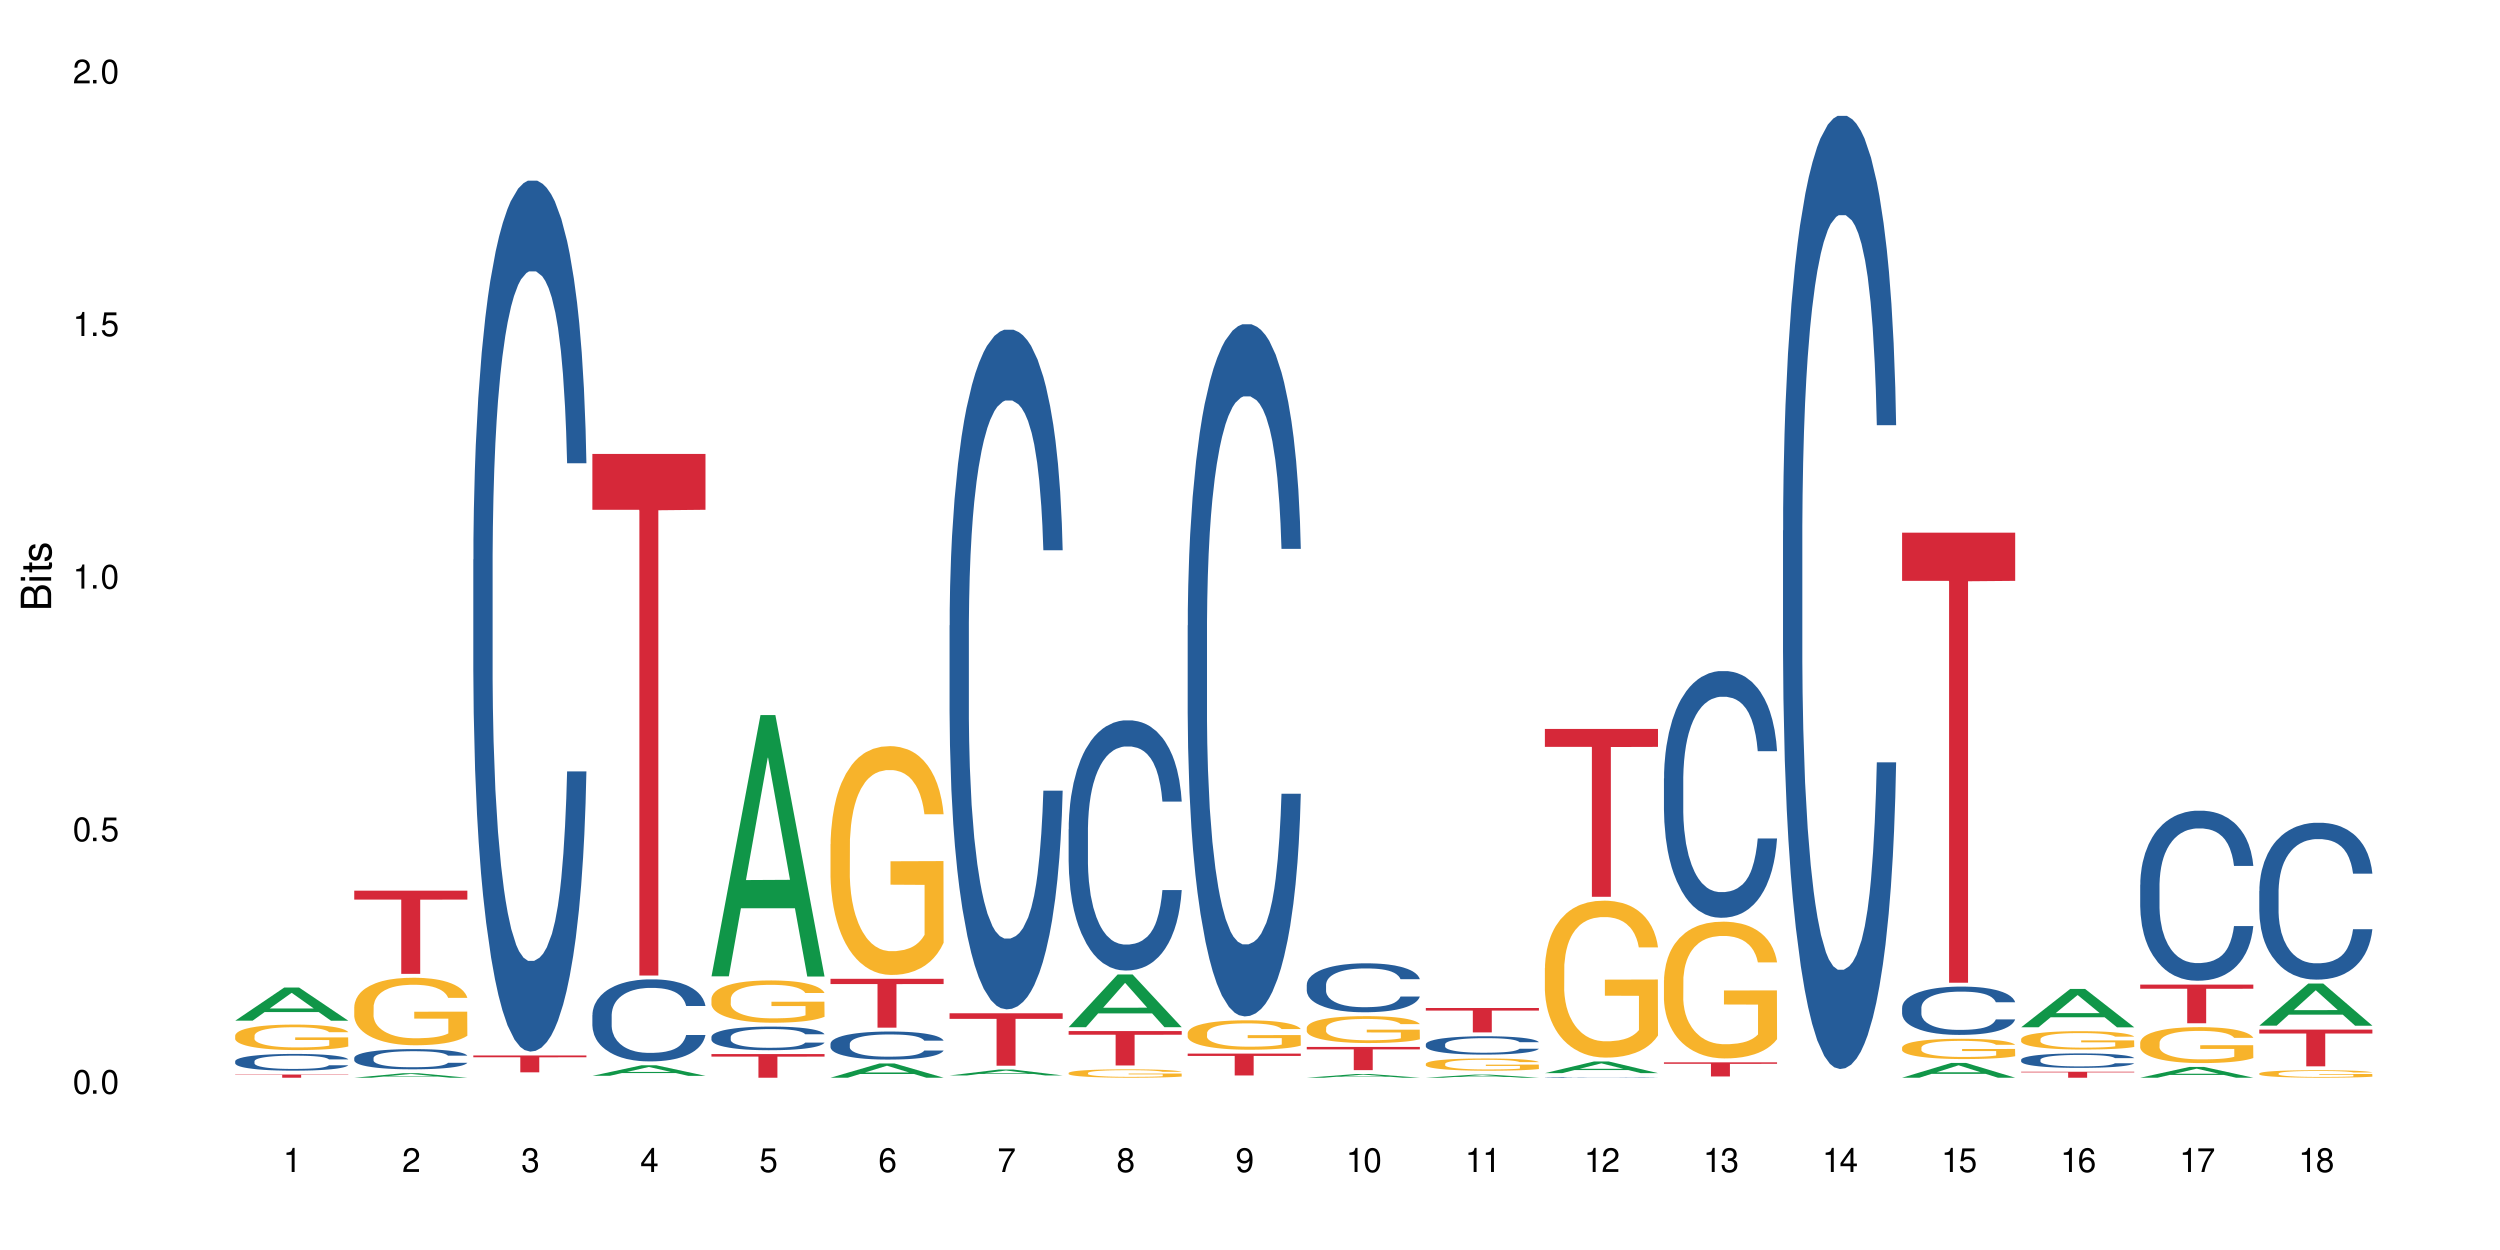 <?xml version="1.0" encoding="UTF-8"?>
<svg xmlns="http://www.w3.org/2000/svg" xmlns:xlink="http://www.w3.org/1999/xlink" width="720" height="360" viewBox="0 0 720 360">
<defs>
<g>
<g id="glyph-0-0">
</g>
<g id="glyph-0-1">
<path d="M 2.641 -6.938 C 2 -6.938 1.422 -6.656 1.078 -6.172 C 0.641 -5.562 0.406 -4.641 0.406 -3.359 C 0.406 -1.016 1.188 0.219 2.641 0.219 C 4.078 0.219 4.859 -1.016 4.859 -3.297 C 4.859 -4.641 4.656 -5.547 4.203 -6.172 C 3.844 -6.656 3.281 -6.938 2.641 -6.938 Z M 2.641 -6.188 C 3.547 -6.188 4 -5.25 4 -3.375 C 4 -1.406 3.562 -0.484 2.625 -0.484 C 1.734 -0.484 1.281 -1.438 1.281 -3.344 C 1.281 -5.25 1.734 -6.188 2.641 -6.188 Z M 2.641 -6.188 "/>
</g>
<g id="glyph-0-2">
<path d="M 1.828 -1 L 0.828 -1 L 0.828 0 L 1.828 0 Z M 1.828 -1 "/>
</g>
<g id="glyph-0-3">
<path d="M 4.562 -6.797 L 1.062 -6.797 L 0.547 -3.094 L 1.328 -3.094 C 1.719 -3.562 2.047 -3.734 2.578 -3.734 C 3.484 -3.734 4.062 -3.109 4.062 -2.094 C 4.062 -1.125 3.484 -0.531 2.578 -0.531 C 1.828 -0.531 1.375 -0.906 1.188 -1.672 L 0.328 -1.672 C 0.453 -1.109 0.547 -0.844 0.75 -0.594 C 1.125 -0.078 1.828 0.219 2.594 0.219 C 3.969 0.219 4.922 -0.781 4.922 -2.219 C 4.922 -3.562 4.031 -4.484 2.719 -4.484 C 2.25 -4.484 1.859 -4.359 1.469 -4.062 L 1.734 -5.969 L 4.562 -5.969 Z M 4.562 -6.797 "/>
</g>
<g id="glyph-0-4">
<path d="M 2.484 -4.938 L 2.484 0 L 3.328 0 L 3.328 -6.938 L 2.766 -6.938 C 2.469 -5.875 2.281 -5.734 0.984 -5.562 L 0.984 -4.938 Z M 2.484 -4.938 "/>
</g>
<g id="glyph-0-5">
<path d="M 4.859 -0.828 L 1.281 -0.828 C 1.359 -1.406 1.672 -1.781 2.5 -2.281 L 3.469 -2.828 C 4.406 -3.344 4.906 -4.062 4.906 -4.906 C 4.906 -5.484 4.672 -6.031 4.266 -6.406 C 3.859 -6.766 3.375 -6.938 2.719 -6.938 C 1.859 -6.938 1.219 -6.625 0.844 -6.031 C 0.609 -5.672 0.5 -5.234 0.484 -4.531 L 1.328 -4.531 C 1.359 -5.016 1.406 -5.281 1.531 -5.516 C 1.75 -5.938 2.188 -6.203 2.703 -6.203 C 3.469 -6.203 4.031 -5.641 4.031 -4.891 C 4.031 -4.344 3.719 -3.859 3.125 -3.516 L 2.234 -3 C 0.812 -2.172 0.406 -1.531 0.328 -0.016 L 4.859 -0.016 Z M 4.859 -0.828 "/>
</g>
<g id="glyph-0-6">
<path d="M 2.125 -3.188 L 2.578 -3.188 C 3.5 -3.188 3.984 -2.766 3.984 -1.922 C 3.984 -1.062 3.469 -0.531 2.594 -0.531 C 1.656 -0.531 1.203 -1 1.156 -2.016 L 0.312 -2.016 C 0.344 -1.453 0.438 -1.094 0.609 -0.781 C 0.953 -0.109 1.625 0.219 2.547 0.219 C 3.953 0.219 4.859 -0.625 4.859 -1.938 C 4.859 -2.828 4.516 -3.297 3.703 -3.594 C 4.344 -3.844 4.656 -4.328 4.656 -5.031 C 4.656 -6.219 3.875 -6.938 2.578 -6.938 C 1.203 -6.938 0.484 -6.172 0.453 -4.703 L 1.297 -4.703 C 1.312 -5.125 1.344 -5.359 1.453 -5.578 C 1.641 -5.969 2.062 -6.203 2.594 -6.203 C 3.344 -6.203 3.797 -5.75 3.797 -5 C 3.797 -4.516 3.609 -4.219 3.25 -4.047 C 3.016 -3.953 2.703 -3.922 2.125 -3.906 Z M 2.125 -3.188 "/>
</g>
<g id="glyph-0-7">
<path d="M 3.141 -1.672 L 3.141 0 L 3.984 0 L 3.984 -1.672 L 4.984 -1.672 L 4.984 -2.438 L 3.984 -2.438 L 3.984 -6.938 L 3.359 -6.938 L 0.266 -2.578 L 0.266 -1.672 Z M 3.141 -2.438 L 1 -2.438 L 3.141 -5.5 Z M 3.141 -2.438 "/>
</g>
<g id="glyph-0-8">
<path d="M 4.781 -5.125 C 4.609 -6.266 3.891 -6.938 2.844 -6.938 C 2.094 -6.938 1.422 -6.578 1.031 -5.953 C 0.594 -5.266 0.406 -4.422 0.406 -3.172 C 0.406 -2 0.578 -1.25 0.984 -0.641 C 1.359 -0.078 1.953 0.219 2.703 0.219 C 3.984 0.219 4.922 -0.75 4.922 -2.094 C 4.922 -3.375 4.062 -4.281 2.844 -4.281 C 2.172 -4.281 1.641 -4.031 1.281 -3.516 C 1.281 -5.234 1.828 -6.188 2.797 -6.188 C 3.391 -6.188 3.797 -5.797 3.938 -5.125 Z M 2.734 -3.531 C 3.547 -3.531 4.062 -2.953 4.062 -2.031 C 4.062 -1.156 3.484 -0.531 2.703 -0.531 C 1.922 -0.531 1.328 -1.188 1.328 -2.078 C 1.328 -2.938 1.906 -3.531 2.734 -3.531 Z M 2.734 -3.531 "/>
</g>
<g id="glyph-0-9">
<path d="M 4.984 -6.797 L 0.438 -6.797 L 0.438 -5.969 L 4.109 -5.969 C 2.5 -3.656 1.828 -2.234 1.328 0 L 2.219 0 C 2.594 -2.172 3.453 -4.047 4.984 -6.094 Z M 4.984 -6.797 "/>
</g>
<g id="glyph-0-10">
<path d="M 3.75 -3.656 C 4.469 -4.094 4.688 -4.438 4.688 -5.078 C 4.688 -6.172 3.844 -6.938 2.641 -6.938 C 1.438 -6.938 0.594 -6.172 0.594 -5.094 C 0.594 -4.438 0.812 -4.094 1.516 -3.656 C 0.734 -3.266 0.359 -2.703 0.359 -1.922 C 0.359 -0.656 1.281 0.219 2.641 0.219 C 3.984 0.219 4.922 -0.656 4.922 -1.922 C 4.922 -2.703 4.531 -3.266 3.75 -3.656 Z M 2.641 -6.188 C 3.359 -6.188 3.812 -5.75 3.812 -5.062 C 3.812 -4.406 3.344 -3.984 2.641 -3.984 C 1.922 -3.984 1.453 -4.406 1.453 -5.078 C 1.453 -5.75 1.922 -6.188 2.641 -6.188 Z M 2.641 -3.266 C 3.484 -3.266 4.062 -2.719 4.062 -1.906 C 4.062 -1.078 3.484 -0.531 2.625 -0.531 C 1.797 -0.531 1.219 -1.094 1.219 -1.906 C 1.219 -2.719 1.781 -3.266 2.641 -3.266 Z M 2.641 -3.266 "/>
</g>
<g id="glyph-0-11">
<path d="M 0.516 -1.578 C 0.672 -0.453 1.406 0.219 2.438 0.219 C 3.188 0.219 3.859 -0.141 4.266 -0.766 C 4.688 -1.453 4.891 -2.297 4.891 -3.547 C 4.891 -4.719 4.703 -5.453 4.312 -6.078 C 3.938 -6.641 3.344 -6.938 2.594 -6.938 C 1.297 -6.938 0.359 -5.969 0.359 -4.625 C 0.359 -3.344 1.234 -2.453 2.453 -2.453 C 3.094 -2.453 3.578 -2.672 4.016 -3.203 C 4 -1.484 3.469 -0.531 2.5 -0.531 C 1.906 -0.531 1.484 -0.906 1.359 -1.578 Z M 2.578 -6.203 C 3.375 -6.203 3.969 -5.531 3.969 -4.641 C 3.969 -3.797 3.391 -3.188 2.547 -3.188 C 1.734 -3.188 1.234 -3.766 1.234 -4.688 C 1.234 -5.562 1.797 -6.203 2.578 -6.203 Z M 2.578 -6.203 "/>
</g>
<g id="glyph-1-0">
</g>
<g id="glyph-1-1">
<path d="M 0 -0.953 L 0 -4.891 C 0 -5.719 -0.234 -6.344 -0.734 -6.797 C -1.188 -7.234 -1.812 -7.469 -2.5 -7.469 C -3.547 -7.469 -4.188 -7 -4.625 -5.875 C -4.984 -6.688 -5.625 -7.094 -6.531 -7.094 C -7.172 -7.094 -7.734 -6.859 -8.141 -6.391 C -8.562 -5.922 -8.75 -5.344 -8.75 -4.5 L -8.75 -0.953 Z M -4.984 -2.062 L -7.766 -2.062 L -7.766 -4.219 C -7.766 -4.844 -7.688 -5.203 -7.453 -5.5 C -7.219 -5.812 -6.859 -5.969 -6.375 -5.969 C -5.891 -5.969 -5.531 -5.812 -5.297 -5.5 C -5.062 -5.203 -4.984 -4.844 -4.984 -4.219 Z M -0.984 -2.062 L -4 -2.062 L -4 -4.781 C -4 -5.766 -3.438 -6.359 -2.484 -6.359 C -1.547 -6.359 -0.984 -5.766 -0.984 -4.781 Z M -0.984 -2.062 "/>
</g>
<g id="glyph-1-2">
<path d="M -6.281 -1.797 L -6.281 -0.797 L 0 -0.797 L 0 -1.797 Z M -8.75 -1.797 L -8.75 -0.797 L -7.484 -0.797 L -7.484 -1.797 Z M -8.75 -1.797 "/>
</g>
<g id="glyph-1-3">
<path d="M -6.281 -3.047 L -6.281 -2.016 L -8.016 -2.016 L -8.016 -1.016 L -6.281 -1.016 L -6.281 -0.172 L -5.469 -0.172 L -5.469 -1.016 L -0.719 -1.016 C -0.078 -1.016 0.281 -1.453 0.281 -2.234 C 0.281 -2.5 0.25 -2.719 0.188 -3.047 L -0.641 -3.047 C -0.609 -2.906 -0.594 -2.766 -0.594 -2.562 C -0.594 -2.141 -0.719 -2.016 -1.156 -2.016 L -5.469 -2.016 L -5.469 -3.047 Z M -6.281 -3.047 "/>
</g>
<g id="glyph-1-4">
<path d="M -4.531 -5.25 C -5.766 -5.25 -6.469 -4.422 -6.469 -2.969 C -6.469 -1.516 -5.719 -0.562 -4.547 -0.562 C -3.562 -0.562 -3.094 -1.062 -2.734 -2.562 L -2.516 -3.484 C -2.344 -4.188 -2.094 -4.469 -1.641 -4.469 C -1.047 -4.469 -0.641 -3.875 -0.641 -3 C -0.641 -2.453 -0.797 -2 -1.062 -1.75 C -1.25 -1.594 -1.422 -1.531 -1.875 -1.469 L -1.875 -0.406 C -0.422 -0.453 0.281 -1.266 0.281 -2.922 C 0.281 -4.5 -0.5 -5.516 -1.719 -5.516 C -2.656 -5.516 -3.172 -4.984 -3.469 -3.734 L -3.703 -2.766 C -3.891 -1.953 -4.156 -1.609 -4.594 -1.609 C -5.188 -1.609 -5.547 -2.125 -5.547 -2.938 C -5.547 -3.75 -5.203 -4.172 -4.531 -4.203 Z M -4.531 -5.25 "/>
</g>
</g>
</defs>
<rect x="-72" y="-36" width="864" height="432" fill="rgb(100%, 100%, 100%)" fill-opacity="1"/>
<path fill-rule="nonzero" fill="rgb(6.275%, 58.824%, 28.235%)" fill-opacity="1" d="M 67.73 293.961 L 67.766 293.949 L 81.859 284.41 L 86.141 284.41 L 100.309 293.969 L 95.332 293.969 L 91.781 291.473 L 76.223 291.473 L 72.742 293.961 L 67.73 293.961 L 77.719 290.441 L 90.352 290.434 L 84.055 285.969 L 83.984 285.961 L 83.914 285.988 L 77.684 290.434 L 77.719 290.441 Z M 67.73 293.961 "/>
<path fill-rule="nonzero" fill="rgb(14.51%, 36.078%, 60%)" fill-opacity="1" d="M 67.73 305.629 L 67.77 305.625 L 67.77 305.52 L 67.891 305.352 L 68.168 305.141 L 68.445 304.996 L 69.16 304.734 L 70.152 304.484 L 71.188 304.289 L 71.941 304.176 L 72.617 304.086 L 74.168 303.926 L 75.16 303.84 L 76.234 303.766 L 77.543 303.691 L 78.496 303.648 L 80.641 303.578 L 82.23 303.547 L 83.461 303.531 L 86.125 303.531 L 87.715 303.551 L 88.867 303.57 L 90.137 303.605 L 91.211 303.648 L 93.078 303.742 L 94.746 303.867 L 95.5 303.938 L 96.691 304.074 L 97.605 304.207 L 98.242 304.32 L 98.957 304.484 L 99.594 304.684 L 100.07 304.906 L 100.309 305.098 L 94.746 305.098 L 94.469 304.922 L 94.148 304.785 L 93.555 304.602 L 92.957 304.477 L 92.125 304.348 L 91.367 304.266 L 90.336 304.18 L 89.422 304.129 L 88.469 304.086 L 87.555 304.062 L 85.809 304.035 L 83.781 304.035 L 83.027 304.043 L 81.477 304.078 L 80.641 304.109 L 79.449 304.172 L 78.617 304.23 L 77.621 304.316 L 76.949 304.391 L 76.113 304.508 L 75.516 304.609 L 74.844 304.754 L 74.445 304.863 L 74.086 304.988 L 73.77 305.133 L 73.531 305.285 L 73.371 305.449 L 73.293 305.609 L 73.293 306.289 L 73.371 306.449 L 73.57 306.633 L 74.086 306.902 L 74.844 307.137 L 75.715 307.32 L 76.551 307.453 L 77.027 307.516 L 77.664 307.586 L 78.656 307.672 L 80.086 307.762 L 80.922 307.797 L 82.191 307.832 L 83.504 307.852 L 85.25 307.852 L 86.801 307.832 L 87.832 307.809 L 88.906 307.773 L 90.375 307.699 L 91.289 307.629 L 92.082 307.547 L 92.68 307.461 L 93.078 307.391 L 93.672 307.254 L 94.148 307.105 L 94.508 306.953 L 94.746 306.801 L 100.309 306.801 L 100.07 306.977 L 99.711 307.148 L 99.355 307.277 L 98.797 307.43 L 98.16 307.566 L 97.246 307.723 L 96.492 307.824 L 95.5 307.934 L 94.586 308.016 L 93.594 308.094 L 92.125 308.18 L 91.168 308.223 L 90.137 308.266 L 88.906 308.301 L 87.355 308.332 L 85.688 308.348 L 84.137 308.352 L 82.469 308.344 L 81.238 308.324 L 79.609 308.285 L 77.582 308.207 L 76.113 308.125 L 74.961 308.039 L 73.969 307.953 L 72.855 307.832 L 71.426 307.637 L 70.551 307.488 L 69.957 307.367 L 69.281 307.195 L 68.805 307.039 L 68.246 306.793 L 67.852 306.48 L 67.73 306.238 Z M 67.73 305.629 "/>
<path fill-rule="nonzero" fill="rgb(96.863%, 70.196%, 16.863%)" fill-opacity="1" d="M 67.73 298.223 L 67.77 298.219 L 67.77 298.082 L 67.93 297.781 L 68.328 297.367 L 68.844 297.023 L 69.398 296.758 L 69.758 296.617 L 70.352 296.414 L 70.871 296.266 L 72.18 295.965 L 73.848 295.684 L 74.762 295.562 L 75.797 295.449 L 77.266 295.324 L 77.941 295.277 L 80.008 295.168 L 82.352 295.102 L 84.934 295.082 L 86.125 295.086 L 87.754 295.113 L 89.977 295.188 L 91.25 295.254 L 92.242 295.324 L 93.273 295.41 L 94.547 295.543 L 95.738 295.703 L 96.691 295.867 L 97.645 296.066 L 98.441 296.281 L 99.113 296.516 L 99.711 296.797 L 100.07 297.031 L 100.309 297.266 L 94.785 297.266 L 94.469 297.031 L 94.109 296.852 L 93.516 296.629 L 92.918 296.469 L 92.32 296.34 L 91.211 296.168 L 90.258 296.059 L 89.062 295.965 L 87.914 295.906 L 86.602 295.867 L 85.809 295.852 L 83.699 295.852 L 81.793 295.898 L 80.684 295.953 L 79.887 296.008 L 78.773 296.105 L 78.102 296.188 L 77.703 296.242 L 76.512 296.449 L 75.715 296.637 L 75.277 296.762 L 74.723 296.965 L 74.324 297.145 L 73.887 297.414 L 73.648 297.613 L 73.332 298.07 L 73.293 299.277 L 73.41 299.531 L 73.648 299.805 L 73.969 300.047 L 74.445 300.301 L 74.922 300.496 L 75.754 300.758 L 76.473 300.934 L 77.027 301.047 L 78.102 301.227 L 78.535 301.289 L 79.57 301.406 L 80.641 301.5 L 81.953 301.582 L 82.945 301.621 L 84.535 301.656 L 86.562 301.656 L 88.945 301.617 L 90.453 301.562 L 91.488 301.508 L 92.164 301.461 L 92.996 301.387 L 93.594 301.32 L 94.148 301.246 L 94.824 301.133 L 94.824 299.531 L 85.012 299.523 L 85.012 298.773 L 100.266 298.766 L 100.309 301.387 L 99.473 301.57 L 98.441 301.742 L 97.445 301.879 L 96.414 301.992 L 94.945 302.117 L 93.754 302.199 L 91.926 302.293 L 90.258 302.352 L 88.508 302.395 L 86.957 302.414 L 85.133 302.422 L 83.504 302.406 L 81.754 302.367 L 80.363 302.312 L 79.094 302.246 L 77.82 302.16 L 76.234 302.02 L 75.199 301.902 L 74.129 301.762 L 73.055 301.594 L 72.102 301.414 L 71.465 301.273 L 70.828 301.113 L 70.152 300.91 L 69.52 300.684 L 69.043 300.477 L 68.605 300.242 L 68.289 300.02 L 67.969 299.719 L 67.809 299.477 L 67.73 299.27 Z M 67.73 298.223 "/>
<path fill-rule="nonzero" fill="rgb(83.922%, 15.686%, 22.353%)" fill-opacity="1" d="M 67.73 309.465 L 100.309 309.465 L 100.309 309.562 L 86.73 309.562 L 86.73 310.383 L 81.27 310.383 L 81.27 309.566 L 81.188 309.562 L 67.73 309.562 Z M 67.73 309.465 "/>
<path fill-rule="nonzero" fill="rgb(6.275%, 58.824%, 28.235%)" fill-opacity="1" d="M 102.023 310.383 L 102.055 310.383 L 116.152 309.078 L 120.434 309.078 L 134.598 310.383 L 129.621 310.383 L 126.07 310.043 L 110.512 310.043 L 107.035 310.383 L 102.023 310.383 L 112.012 309.902 L 124.645 309.902 L 118.344 309.289 L 118.273 309.289 L 118.207 309.293 L 111.977 309.902 L 112.012 309.902 Z M 102.023 310.383 "/>
<path fill-rule="nonzero" fill="rgb(14.51%, 36.078%, 60%)" fill-opacity="1" d="M 102.023 304.68 L 102.062 304.676 L 102.062 304.547 L 102.18 304.344 L 102.457 304.09 L 102.738 303.914 L 103.453 303.602 L 104.445 303.297 L 105.477 303.062 L 106.234 302.926 L 106.906 302.82 L 108.457 302.621 L 109.449 302.523 L 110.523 302.43 L 111.836 302.34 L 112.789 302.289 L 114.934 302.203 L 116.523 302.164 L 117.754 302.148 L 120.414 302.148 L 122.004 302.172 L 123.156 302.199 L 124.426 302.238 L 125.5 302.289 L 127.367 302.406 L 129.035 302.555 L 129.789 302.641 L 130.98 302.805 L 131.895 302.965 L 132.531 303.102 L 133.246 303.297 L 133.883 303.535 L 134.359 303.809 L 134.598 304.035 L 129.035 304.035 L 128.758 303.824 L 128.441 303.66 L 127.844 303.441 L 127.25 303.289 L 126.414 303.133 L 125.66 303.031 L 124.625 302.93 L 123.711 302.867 L 122.758 302.82 L 121.844 302.789 L 120.098 302.754 L 118.07 302.754 L 117.316 302.766 L 115.766 302.809 L 114.934 302.848 L 113.742 302.922 L 112.906 302.988 L 111.914 303.098 L 111.238 303.188 L 110.402 303.324 L 109.809 303.445 L 109.133 303.621 L 108.734 303.754 L 108.379 303.902 L 108.059 304.078 L 107.82 304.266 L 107.664 304.461 L 107.582 304.652 L 107.582 305.477 L 107.664 305.668 L 107.863 305.891 L 108.379 306.215 L 109.133 306.496 L 110.008 306.723 L 110.84 306.879 L 111.316 306.953 L 111.953 307.039 L 112.945 307.145 L 114.375 307.254 L 115.211 307.297 L 116.48 307.336 L 117.793 307.359 L 119.543 307.359 L 121.09 307.336 L 122.125 307.312 L 123.195 307.27 L 124.664 307.18 L 125.578 307.094 L 126.375 306.992 L 126.969 306.891 L 127.367 306.805 L 127.965 306.641 L 128.441 306.461 L 128.797 306.273 L 129.035 306.094 L 134.598 306.094 L 134.359 306.305 L 134 306.512 L 133.645 306.668 L 133.09 306.855 L 132.453 307.02 L 131.539 307.203 L 130.785 307.328 L 129.789 307.461 L 128.875 307.562 L 127.883 307.652 L 126.414 307.758 L 125.461 307.812 L 124.426 307.859 L 123.195 307.902 L 121.648 307.938 L 119.977 307.961 L 118.43 307.965 L 116.762 307.953 L 115.527 307.934 L 113.898 307.887 L 111.875 307.789 L 110.402 307.688 L 109.25 307.586 L 108.258 307.48 L 107.145 307.336 L 105.715 307.105 L 104.844 306.922 L 104.246 306.773 L 103.57 306.566 L 103.094 306.379 L 102.539 306.082 L 102.141 305.707 L 102.023 305.414 Z M 102.023 304.68 "/>
<path fill-rule="nonzero" fill="rgb(96.863%, 70.196%, 16.863%)" fill-opacity="1" d="M 102.023 289.918 L 102.062 289.898 L 102.062 289.547 L 102.219 288.746 L 102.617 287.645 L 103.133 286.738 L 103.691 286.027 L 104.047 285.656 L 104.645 285.121 L 105.16 284.73 L 106.473 283.934 L 108.141 283.188 L 109.055 282.867 L 110.086 282.562 L 111.555 282.227 L 112.23 282.102 L 114.297 281.82 L 116.641 281.641 L 119.223 281.586 L 120.414 281.605 L 122.043 281.676 L 124.27 281.871 L 125.539 282.051 L 126.531 282.227 L 127.566 282.457 L 128.836 282.812 L 130.027 283.238 L 130.98 283.664 L 131.938 284.199 L 132.73 284.766 L 133.406 285.387 L 134 286.133 L 134.359 286.758 L 134.598 287.379 L 129.074 287.379 L 128.758 286.758 L 128.398 286.277 L 127.805 285.691 L 127.207 285.266 L 126.613 284.926 L 125.5 284.465 L 124.547 284.18 L 123.355 283.934 L 122.203 283.773 L 120.891 283.664 L 120.098 283.629 L 117.992 283.629 L 116.086 283.754 L 114.973 283.898 L 114.18 284.039 L 113.066 284.305 L 112.391 284.52 L 111.992 284.66 L 110.801 285.211 L 110.008 285.707 L 109.57 286.047 L 109.012 286.578 L 108.617 287.059 L 108.18 287.77 L 107.941 288.301 L 107.621 289.508 L 107.582 292.707 L 107.703 293.383 L 107.941 294.109 L 108.258 294.75 L 108.734 295.426 L 109.211 295.941 L 110.047 296.633 L 110.762 297.094 L 111.316 297.395 L 112.391 297.875 L 112.828 298.035 L 113.859 298.355 L 114.934 298.605 L 116.242 298.816 L 117.238 298.922 L 118.824 299.012 L 120.852 299.012 L 123.234 298.906 L 124.746 298.766 L 125.777 298.621 L 126.453 298.496 L 127.289 298.301 L 127.883 298.125 L 128.441 297.93 L 129.117 297.625 L 129.117 293.383 L 119.301 293.363 L 119.301 291.375 L 134.559 291.355 L 134.598 298.301 L 133.762 298.781 L 132.73 299.242 L 131.738 299.598 L 130.703 299.902 L 129.234 300.238 L 128.043 300.449 L 126.215 300.699 L 124.547 300.859 L 122.797 300.965 L 121.25 301.02 L 119.422 301.039 L 117.793 301 L 116.047 300.895 L 114.656 300.754 L 113.383 300.574 L 112.113 300.344 L 110.523 299.973 L 109.488 299.668 L 108.418 299.297 L 107.344 298.852 L 106.391 298.371 L 105.754 298 L 105.121 297.574 L 104.445 297.039 L 103.809 296.438 L 103.332 295.887 L 102.895 295.266 L 102.578 294.68 L 102.262 293.879 L 102.102 293.238 L 102.023 292.688 Z M 102.023 289.918 "/>
<path fill-rule="nonzero" fill="rgb(83.922%, 15.686%, 22.353%)" fill-opacity="1" d="M 102.023 256.516 L 134.598 256.516 L 134.598 259.082 L 121.02 259.105 L 121.02 280.477 L 115.559 280.477 L 115.559 259.125 L 115.48 259.082 L 102.023 259.082 Z M 102.023 256.516 "/>
<path fill-rule="nonzero" fill="rgb(14.51%, 36.078%, 60%)" fill-opacity="1" d="M 136.312 161.168 L 136.352 160.938 L 136.352 155.434 L 136.473 146.723 L 136.75 135.715 L 137.027 128.148 L 137.742 114.621 L 138.734 101.551 L 139.77 91.461 L 140.523 85.5 L 141.199 80.914 L 142.746 72.43 L 143.742 68.074 L 144.812 64.176 L 146.125 60.277 L 147.078 57.984 L 149.223 54.316 L 150.812 52.711 L 152.043 52.023 L 154.707 52.023 L 156.293 52.941 L 157.445 54.09 L 158.719 55.922 L 159.789 57.984 L 161.656 63.031 L 163.328 69.449 L 164.082 73.121 L 165.273 80.227 L 166.188 87.105 L 166.824 93.066 L 167.539 101.551 L 168.172 111.867 L 168.648 123.562 L 168.887 133.422 L 163.328 133.422 L 163.047 124.25 L 162.73 117.145 L 162.133 107.742 L 161.539 101.094 L 160.703 94.441 L 159.949 90.086 L 158.918 85.73 L 158.004 82.98 L 157.051 80.914 L 156.137 79.539 L 154.387 78.164 L 152.363 78.164 L 151.605 78.621 L 150.059 80.457 L 149.223 82.062 L 148.031 85.273 L 147.195 88.254 L 146.203 92.84 L 145.527 96.734 L 144.695 102.699 L 144.098 107.973 L 143.422 115.539 L 143.027 121.27 L 142.668 127.691 L 142.352 135.258 L 142.113 143.281 L 141.953 151.766 L 141.875 160.02 L 141.875 195.559 L 141.953 203.812 L 142.152 213.445 L 142.668 227.43 L 143.422 239.582 L 144.297 249.215 L 145.133 256.09 L 145.609 259.301 L 146.242 262.969 L 147.238 267.555 L 148.668 272.141 L 149.5 273.977 L 150.773 275.812 L 152.082 276.727 L 153.832 276.727 L 155.383 275.812 L 156.414 274.664 L 157.488 272.828 L 158.957 268.934 L 159.871 265.262 L 160.664 260.906 L 161.262 256.551 L 161.656 252.883 L 162.254 245.773 L 162.73 237.977 L 163.09 229.953 L 163.328 222.156 L 168.887 222.156 L 168.648 231.328 L 168.293 240.27 L 167.934 246.922 L 167.379 254.945 L 166.742 262.055 L 165.828 270.078 L 165.074 275.352 L 164.082 281.086 L 163.168 285.441 L 162.176 289.34 L 160.703 293.926 L 159.75 296.219 L 158.719 298.281 L 157.488 300.113 L 155.938 301.719 L 154.27 302.637 L 152.719 302.867 L 151.051 302.406 L 149.82 301.492 L 148.191 299.426 L 146.164 295.301 L 144.695 290.945 L 143.543 286.586 L 142.551 282 L 141.438 275.812 L 140.008 265.723 L 139.133 257.926 L 138.535 251.508 L 137.863 242.562 L 137.383 234.539 L 136.828 221.699 L 136.43 205.418 L 136.312 192.809 Z M 136.312 161.168 "/>
<path fill-rule="nonzero" fill="rgb(83.922%, 15.686%, 22.353%)" fill-opacity="1" d="M 136.312 303.98 L 168.887 303.98 L 168.887 304.5 L 155.312 304.504 L 155.312 308.828 L 149.848 308.828 L 149.848 304.508 L 149.77 304.5 L 136.312 304.5 Z M 136.312 303.98 "/>
<path fill-rule="nonzero" fill="rgb(6.275%, 58.824%, 28.235%)" fill-opacity="1" d="M 170.602 309.84 L 170.637 309.836 L 184.734 306.801 L 189.016 306.801 L 203.18 309.844 L 198.203 309.844 L 194.652 309.047 L 179.094 309.047 L 175.613 309.84 L 170.602 309.84 L 180.59 308.719 L 193.227 308.719 L 186.926 307.297 L 186.855 307.297 L 186.785 307.305 L 180.555 308.719 L 180.59 308.719 Z M 170.602 309.84 "/>
<path fill-rule="nonzero" fill="rgb(14.51%, 36.078%, 60%)" fill-opacity="1" d="M 170.602 292.344 L 170.641 292.32 L 170.641 291.801 L 170.762 290.98 L 171.039 289.945 L 171.316 289.23 L 172.031 287.957 L 173.027 286.727 L 174.059 285.777 L 174.812 285.215 L 175.488 284.785 L 177.039 283.984 L 178.031 283.574 L 179.105 283.207 L 180.414 282.84 L 181.367 282.625 L 183.516 282.277 L 185.102 282.129 L 186.336 282.062 L 188.996 282.062 L 190.586 282.148 L 191.738 282.258 L 193.008 282.43 L 194.082 282.625 L 195.949 283.098 L 197.617 283.703 L 198.371 284.051 L 199.562 284.719 L 200.477 285.367 L 201.113 285.93 L 201.828 286.727 L 202.465 287.699 L 202.941 288.801 L 203.18 289.73 L 197.617 289.73 L 197.34 288.863 L 197.02 288.195 L 196.426 287.309 L 195.828 286.684 L 194.996 286.059 L 194.238 285.648 L 193.207 285.238 L 192.293 284.977 L 191.34 284.785 L 190.426 284.652 L 188.68 284.523 L 186.652 284.523 L 185.898 284.566 L 184.348 284.742 L 183.516 284.891 L 182.32 285.195 L 181.488 285.473 L 180.496 285.906 L 179.82 286.273 L 178.984 286.836 L 178.391 287.332 L 177.715 288.043 L 177.316 288.586 L 176.957 289.188 L 176.641 289.902 L 176.402 290.656 L 176.242 291.457 L 176.164 292.234 L 176.164 295.582 L 176.242 296.359 L 176.441 297.266 L 176.957 298.582 L 177.715 299.727 L 178.586 300.637 L 179.422 301.281 L 179.898 301.586 L 180.535 301.93 L 181.527 302.363 L 182.957 302.793 L 183.793 302.969 L 185.062 303.141 L 186.375 303.227 L 188.121 303.227 L 189.672 303.141 L 190.703 303.031 L 191.777 302.859 L 193.246 302.492 L 194.16 302.148 L 194.957 301.738 L 195.551 301.328 L 195.949 300.98 L 196.543 300.312 L 197.02 299.578 L 197.379 298.82 L 197.617 298.086 L 203.18 298.086 L 202.941 298.949 L 202.582 299.793 L 202.227 300.418 L 201.668 301.176 L 201.035 301.844 L 200.121 302.602 L 199.363 303.098 L 198.371 303.637 L 197.457 304.047 L 196.465 304.414 L 194.996 304.848 L 194.043 305.062 L 193.008 305.258 L 191.777 305.43 L 190.227 305.582 L 188.559 305.668 L 187.012 305.688 L 185.34 305.645 L 184.109 305.559 L 182.48 305.363 L 180.453 304.977 L 178.984 304.566 L 177.832 304.156 L 176.84 303.723 L 175.727 303.141 L 174.297 302.191 L 173.422 301.457 L 172.828 300.852 L 172.152 300.008 L 171.676 299.254 L 171.117 298.043 L 170.723 296.512 L 170.602 295.324 Z M 170.602 292.344 "/>
<path fill-rule="nonzero" fill="rgb(83.922%, 15.686%, 22.353%)" fill-opacity="1" d="M 170.602 130.738 L 203.18 130.738 L 203.18 146.816 L 189.602 146.957 L 189.602 280.949 L 184.141 280.949 L 184.141 147.102 L 184.062 146.816 L 170.602 146.816 Z M 170.602 130.738 "/>
<path fill-rule="nonzero" fill="rgb(6.275%, 58.824%, 28.235%)" fill-opacity="1" d="M 204.895 281.18 L 204.93 281.109 L 219.023 205.938 L 223.305 205.938 L 237.469 281.25 L 232.492 281.25 L 228.941 261.59 L 213.387 261.59 L 209.906 281.18 L 204.895 281.18 L 214.883 253.457 L 227.516 253.387 L 221.215 218.242 L 221.145 218.172 L 221.078 218.383 L 214.848 253.387 L 214.883 253.457 Z M 204.895 281.18 "/>
<path fill-rule="nonzero" fill="rgb(14.51%, 36.078%, 60%)" fill-opacity="1" d="M 204.895 298.625 L 204.934 298.617 L 204.934 298.469 L 205.051 298.23 L 205.332 297.934 L 205.609 297.727 L 206.324 297.359 L 207.316 297.008 L 208.348 296.73 L 209.105 296.57 L 209.781 296.445 L 211.328 296.215 L 212.32 296.098 L 213.395 295.992 L 214.707 295.887 L 215.66 295.824 L 217.805 295.727 L 219.395 295.68 L 220.625 295.664 L 223.285 295.664 L 224.875 295.688 L 226.027 295.719 L 227.301 295.77 L 228.371 295.824 L 230.238 295.961 L 231.906 296.137 L 232.664 296.234 L 233.855 296.426 L 234.77 296.613 L 235.402 296.777 L 236.117 297.008 L 236.754 297.285 L 237.23 297.602 L 237.469 297.871 L 231.906 297.871 L 231.629 297.621 L 231.312 297.43 L 230.715 297.176 L 230.121 296.992 L 229.285 296.812 L 228.531 296.695 L 227.496 296.578 L 226.586 296.504 L 225.629 296.445 L 224.719 296.41 L 222.969 296.371 L 220.941 296.371 L 220.188 296.383 L 218.641 296.434 L 217.805 296.477 L 216.613 296.562 L 215.777 296.645 L 214.785 296.77 L 214.109 296.875 L 213.277 297.035 L 212.68 297.18 L 212.004 297.387 L 211.605 297.539 L 211.25 297.715 L 210.934 297.922 L 210.691 298.137 L 210.535 298.367 L 210.453 298.594 L 210.453 299.555 L 210.535 299.781 L 210.734 300.043 L 211.25 300.422 L 212.004 300.75 L 212.879 301.012 L 213.711 301.199 L 214.188 301.285 L 214.824 301.383 L 215.816 301.508 L 217.25 301.633 L 218.082 301.684 L 219.355 301.734 L 220.664 301.758 L 222.414 301.758 L 223.961 301.734 L 224.996 301.703 L 226.066 301.652 L 227.539 301.547 L 228.453 301.445 L 229.246 301.328 L 229.84 301.211 L 230.238 301.109 L 230.836 300.918 L 231.312 300.707 L 231.668 300.488 L 231.906 300.277 L 237.469 300.277 L 237.23 300.527 L 236.875 300.77 L 236.516 300.949 L 235.961 301.168 L 235.324 301.359 L 234.41 301.578 L 233.656 301.719 L 232.664 301.875 L 231.75 301.996 L 230.754 302.102 L 229.285 302.223 L 228.332 302.285 L 227.301 302.344 L 226.066 302.391 L 224.52 302.438 L 222.852 302.461 L 221.301 302.469 L 219.633 302.453 L 218.398 302.43 L 216.773 302.375 L 214.746 302.262 L 213.277 302.145 L 212.125 302.023 L 211.129 301.902 L 210.02 301.734 L 208.586 301.461 L 207.715 301.246 L 207.117 301.074 L 206.441 300.832 L 205.965 300.613 L 205.41 300.266 L 205.012 299.824 L 204.895 299.48 Z M 204.895 298.625 "/>
<path fill-rule="nonzero" fill="rgb(96.863%, 70.196%, 16.863%)" fill-opacity="1" d="M 204.895 287.582 L 204.934 287.57 L 204.934 287.348 L 205.094 286.848 L 205.488 286.156 L 206.004 285.59 L 206.562 285.145 L 206.918 284.91 L 207.516 284.578 L 208.031 284.332 L 209.344 283.832 L 211.012 283.363 L 211.926 283.164 L 212.957 282.973 L 214.426 282.762 L 215.102 282.684 L 217.168 282.508 L 219.512 282.395 L 222.094 282.363 L 223.285 282.375 L 224.914 282.418 L 227.141 282.539 L 228.41 282.652 L 229.406 282.762 L 230.438 282.906 L 231.707 283.129 L 232.902 283.398 L 233.855 283.664 L 234.809 284 L 235.602 284.355 L 236.277 284.742 L 236.875 285.211 L 237.23 285.602 L 237.469 285.992 L 231.945 285.992 L 231.629 285.602 L 231.273 285.301 L 230.676 284.934 L 230.078 284.668 L 229.484 284.453 L 228.371 284.164 L 227.418 283.988 L 226.227 283.832 L 225.074 283.73 L 223.762 283.664 L 222.969 283.641 L 220.863 283.641 L 218.957 283.719 L 217.844 283.809 L 217.051 283.898 L 215.938 284.066 L 215.262 284.199 L 214.863 284.289 L 213.672 284.633 L 212.879 284.945 L 212.441 285.156 L 211.887 285.488 L 211.488 285.789 L 211.051 286.234 L 210.812 286.57 L 210.496 287.328 L 210.453 289.328 L 210.574 289.754 L 210.812 290.211 L 211.129 290.609 L 211.605 291.031 L 212.082 291.355 L 212.918 291.789 L 213.633 292.078 L 214.188 292.27 L 215.262 292.57 L 215.699 292.668 L 216.73 292.871 L 217.805 293.023 L 219.117 293.16 L 220.109 293.227 L 221.699 293.281 L 223.723 293.281 L 226.105 293.215 L 227.617 293.125 L 228.648 293.035 L 229.324 292.957 L 230.16 292.836 L 230.754 292.723 L 231.312 292.602 L 231.988 292.414 L 231.988 289.754 L 222.176 289.742 L 222.176 288.496 L 237.43 288.484 L 237.469 292.836 L 236.637 293.137 L 235.602 293.426 L 234.609 293.648 L 233.574 293.836 L 232.105 294.051 L 230.914 294.184 L 229.086 294.34 L 227.418 294.438 L 225.672 294.504 L 224.121 294.539 L 222.293 294.551 L 220.664 294.527 L 218.918 294.461 L 217.527 294.371 L 216.254 294.262 L 214.984 294.117 L 213.395 293.883 L 212.363 293.691 L 211.289 293.461 L 210.215 293.18 L 209.262 292.879 L 208.629 292.648 L 207.992 292.379 L 207.316 292.047 L 206.68 291.668 L 206.203 291.32 L 205.766 290.934 L 205.449 290.566 L 205.133 290.062 L 204.973 289.664 L 204.895 289.32 Z M 204.895 287.582 "/>
<path fill-rule="nonzero" fill="rgb(83.922%, 15.686%, 22.353%)" fill-opacity="1" d="M 204.895 303.578 L 237.469 303.578 L 237.469 304.309 L 223.895 304.312 L 223.895 310.383 L 218.43 310.383 L 218.43 304.32 L 218.352 304.309 L 204.895 304.309 Z M 204.895 303.578 "/>
<path fill-rule="nonzero" fill="rgb(6.275%, 58.824%, 28.235%)" fill-opacity="1" d="M 239.184 310.379 L 239.219 310.375 L 253.312 306.273 L 257.594 306.273 L 271.762 310.383 L 266.781 310.383 L 263.234 309.312 L 247.676 309.312 L 244.195 310.379 L 239.184 310.379 L 249.172 308.867 L 261.805 308.863 L 255.508 306.945 L 255.438 306.941 L 255.367 306.953 L 249.137 308.863 L 249.172 308.867 Z M 239.184 310.379 "/>
<path fill-rule="nonzero" fill="rgb(14.51%, 36.078%, 60%)" fill-opacity="1" d="M 239.184 300.602 L 239.223 300.594 L 239.223 300.414 L 239.344 300.137 L 239.621 299.781 L 239.898 299.535 L 240.613 299.102 L 241.605 298.68 L 242.641 298.355 L 243.395 298.164 L 244.07 298.016 L 245.621 297.742 L 246.613 297.602 L 247.684 297.477 L 248.996 297.352 L 249.949 297.277 L 252.094 297.16 L 253.684 297.109 L 254.914 297.086 L 257.578 297.086 L 259.168 297.117 L 260.32 297.152 L 261.59 297.211 L 262.664 297.277 L 264.531 297.441 L 266.199 297.648 L 266.953 297.766 L 268.145 297.996 L 269.059 298.215 L 269.695 298.406 L 270.41 298.68 L 271.043 299.012 L 271.52 299.391 L 271.762 299.707 L 266.199 299.707 L 265.922 299.41 L 265.602 299.184 L 265.008 298.879 L 264.41 298.664 L 263.574 298.453 L 262.82 298.312 L 261.789 298.172 L 260.875 298.082 L 259.922 298.016 L 259.008 297.973 L 257.258 297.93 L 255.234 297.93 L 254.48 297.941 L 252.93 298 L 252.094 298.055 L 250.902 298.156 L 250.07 298.254 L 249.074 298.398 L 248.402 298.527 L 247.566 298.719 L 246.969 298.887 L 246.293 299.133 L 245.898 299.316 L 245.539 299.523 L 245.223 299.766 L 244.984 300.023 L 244.824 300.297 L 244.746 300.562 L 244.746 301.707 L 244.824 301.973 L 245.023 302.281 L 245.539 302.734 L 246.293 303.125 L 247.168 303.434 L 248.004 303.656 L 248.48 303.758 L 249.117 303.879 L 250.109 304.023 L 251.539 304.172 L 252.375 304.23 L 253.645 304.289 L 254.957 304.32 L 256.703 304.32 L 258.254 304.289 L 259.285 304.254 L 260.359 304.195 L 261.828 304.07 L 262.742 303.949 L 263.535 303.812 L 264.133 303.672 L 264.531 303.551 L 265.125 303.324 L 265.602 303.074 L 265.961 302.812 L 266.199 302.562 L 271.762 302.562 L 271.52 302.859 L 271.164 303.145 L 270.805 303.359 L 270.25 303.617 L 269.613 303.848 L 268.699 304.105 L 267.945 304.277 L 266.953 304.461 L 266.039 304.602 L 265.047 304.727 L 263.574 304.875 L 262.621 304.949 L 261.59 305.016 L 260.359 305.074 L 258.809 305.125 L 257.141 305.152 L 255.59 305.16 L 253.922 305.148 L 252.691 305.117 L 251.062 305.051 L 249.035 304.918 L 247.566 304.777 L 246.414 304.637 L 245.422 304.488 L 244.309 304.289 L 242.879 303.965 L 242.004 303.715 L 241.41 303.508 L 240.734 303.219 L 240.258 302.961 L 239.699 302.547 L 239.305 302.023 L 239.184 301.617 Z M 239.184 300.602 "/>
<path fill-rule="nonzero" fill="rgb(96.863%, 70.196%, 16.863%)" fill-opacity="1" d="M 239.184 243.109 L 239.223 243.051 L 239.223 241.848 L 239.383 239.137 L 239.781 235.406 L 240.297 232.336 L 240.852 229.93 L 241.211 228.664 L 241.805 226.859 L 242.32 225.535 L 243.633 222.828 L 245.301 220.301 L 246.215 219.215 L 247.25 218.191 L 248.719 217.047 L 249.395 216.629 L 251.461 215.664 L 253.805 215.062 L 256.387 214.883 L 257.578 214.941 L 259.207 215.184 L 261.43 215.844 L 262.703 216.445 L 263.695 217.047 L 264.727 217.832 L 266 219.035 L 267.191 220.48 L 268.145 221.926 L 269.098 223.73 L 269.895 225.656 L 270.566 227.762 L 271.164 230.289 L 271.52 232.398 L 271.762 234.504 L 266.238 234.504 L 265.922 232.398 L 265.562 230.773 L 264.965 228.785 L 264.371 227.34 L 263.773 226.199 L 262.664 224.633 L 261.707 223.668 L 260.516 222.828 L 259.363 222.285 L 258.055 221.926 L 257.258 221.805 L 255.152 221.805 L 253.246 222.227 L 252.133 222.707 L 251.34 223.188 L 250.227 224.09 L 249.551 224.812 L 249.156 225.293 L 247.965 227.16 L 247.168 228.848 L 246.73 229.988 L 246.176 231.797 L 245.777 233.422 L 245.34 235.828 L 245.102 237.633 L 244.785 241.727 L 244.746 252.562 L 244.863 254.848 L 245.102 257.316 L 245.422 259.484 L 245.898 261.77 L 246.375 263.516 L 247.207 265.863 L 247.922 267.43 L 248.48 268.453 L 249.551 270.078 L 249.988 270.617 L 251.023 271.703 L 252.094 272.543 L 253.406 273.266 L 254.398 273.629 L 255.988 273.93 L 258.016 273.93 L 260.398 273.566 L 261.906 273.086 L 262.941 272.605 L 263.617 272.184 L 264.449 271.52 L 265.047 270.918 L 265.602 270.258 L 266.277 269.234 L 266.277 254.848 L 256.465 254.789 L 256.465 248.047 L 271.719 247.988 L 271.762 271.52 L 270.926 273.145 L 269.895 274.711 L 268.898 275.914 L 267.867 276.938 L 266.398 278.082 L 265.203 278.805 L 263.379 279.648 L 261.707 280.188 L 259.961 280.551 L 258.41 280.73 L 256.586 280.789 L 254.957 280.668 L 253.207 280.309 L 251.816 279.828 L 250.547 279.227 L 249.273 278.441 L 247.684 277.18 L 246.652 276.156 L 245.578 274.891 L 244.508 273.387 L 243.555 271.762 L 242.918 270.496 L 242.281 269.055 L 241.605 267.246 L 240.973 265.199 L 240.496 263.336 L 240.059 261.227 L 239.738 259.242 L 239.422 256.535 L 239.262 254.367 L 239.184 252.5 Z M 239.184 243.109 "/>
<path fill-rule="nonzero" fill="rgb(83.922%, 15.686%, 22.353%)" fill-opacity="1" d="M 239.184 281.902 L 271.762 281.902 L 271.762 283.41 L 258.184 283.422 L 258.184 295.973 L 252.723 295.973 L 252.723 283.434 L 252.641 283.41 L 239.184 283.41 Z M 239.184 281.902 "/>
<path fill-rule="nonzero" fill="rgb(6.275%, 58.824%, 28.235%)" fill-opacity="1" d="M 273.473 309.734 L 273.508 309.73 L 287.605 308.035 L 291.887 308.035 L 306.051 309.734 L 301.074 309.734 L 297.523 309.293 L 281.965 309.293 L 278.484 309.734 L 273.473 309.734 L 283.465 309.109 L 296.098 309.105 L 289.797 308.312 L 289.727 308.312 L 289.656 308.316 L 283.43 309.105 L 283.465 309.109 Z M 273.473 309.734 "/>
<path fill-rule="nonzero" fill="rgb(14.51%, 36.078%, 60%)" fill-opacity="1" d="M 273.473 180.125 L 273.516 179.945 L 273.516 175.652 L 273.633 168.852 L 273.91 160.266 L 274.188 154.359 L 274.906 143.805 L 275.898 133.605 L 276.93 125.734 L 277.684 121.082 L 278.359 117.504 L 279.91 110.883 L 280.902 107.484 L 281.977 104.441 L 283.285 101.398 L 284.242 99.609 L 286.387 96.746 L 287.977 95.496 L 289.207 94.957 L 291.867 94.957 L 293.457 95.672 L 294.609 96.566 L 295.879 98 L 296.953 99.609 L 298.82 103.547 L 300.488 108.555 L 301.242 111.418 L 302.434 116.965 L 303.348 122.332 L 303.984 126.984 L 304.699 133.605 L 305.336 141.656 L 305.812 150.781 L 306.051 158.477 L 300.488 158.477 L 300.211 151.32 L 299.895 145.773 L 299.297 138.438 L 298.699 133.246 L 297.867 128.059 L 297.113 124.66 L 296.078 121.258 L 295.164 119.113 L 294.211 117.504 L 293.297 116.43 L 291.551 115.355 L 289.523 115.355 L 288.77 115.715 L 287.219 117.145 L 286.387 118.398 L 285.195 120.902 L 284.359 123.227 L 283.367 126.805 L 282.691 129.848 L 281.855 134.5 L 281.262 138.613 L 280.586 144.52 L 280.188 148.992 L 279.832 154.004 L 279.512 159.906 L 279.273 166.168 L 279.117 172.789 L 279.035 179.23 L 279.035 206.965 L 279.117 213.402 L 279.312 220.918 L 279.832 231.832 L 280.586 241.316 L 281.461 248.832 L 282.293 254.199 L 282.77 256.703 L 283.406 259.566 L 284.398 263.145 L 285.828 266.723 L 286.664 268.156 L 287.934 269.586 L 289.246 270.301 L 290.992 270.301 L 292.543 269.586 L 293.574 268.691 L 294.648 267.258 L 296.117 264.219 L 297.031 261.355 L 297.828 257.957 L 298.422 254.555 L 298.82 251.695 L 299.414 246.148 L 299.895 240.062 L 300.25 233.801 L 300.488 227.719 L 306.051 227.719 L 305.812 234.875 L 305.453 241.852 L 305.098 247.043 L 304.539 253.305 L 303.906 258.852 L 302.992 265.113 L 302.238 269.227 L 301.242 273.699 L 300.328 277.102 L 299.336 280.141 L 297.867 283.719 L 296.914 285.512 L 295.879 287.121 L 294.648 288.551 L 293.098 289.805 L 291.43 290.52 L 289.883 290.699 L 288.215 290.34 L 286.98 289.625 L 285.352 288.016 L 283.328 284.793 L 281.855 281.395 L 280.703 277.996 L 279.711 274.418 L 278.598 269.586 L 277.168 261.715 L 276.297 255.629 L 275.699 250.621 L 275.023 243.641 L 274.547 237.379 L 273.992 227.359 L 273.594 214.656 L 273.473 204.816 Z M 273.473 180.125 "/>
<path fill-rule="nonzero" fill="rgb(83.922%, 15.686%, 22.353%)" fill-opacity="1" d="M 273.473 291.812 L 306.051 291.812 L 306.051 293.43 L 292.473 293.441 L 292.473 306.922 L 287.012 306.922 L 287.012 293.457 L 286.934 293.43 L 273.473 293.43 Z M 273.473 291.812 "/>
<path fill-rule="nonzero" fill="rgb(6.275%, 58.824%, 28.235%)" fill-opacity="1" d="M 307.766 295.824 L 307.801 295.809 L 321.895 280.637 L 326.176 280.637 L 340.34 295.836 L 335.363 295.836 L 331.812 291.867 L 316.258 291.867 L 312.777 295.824 L 307.766 295.824 L 317.754 290.227 L 330.387 290.215 L 324.086 283.121 L 324.02 283.105 L 323.949 283.148 L 317.719 290.215 L 317.754 290.227 Z M 307.766 295.824 "/>
<path fill-rule="nonzero" fill="rgb(14.51%, 36.078%, 60%)" fill-opacity="1" d="M 307.766 238.828 L 307.805 238.766 L 307.805 237.184 L 307.926 234.68 L 308.203 231.52 L 308.48 229.348 L 309.195 225.461 L 310.188 221.711 L 311.223 218.812 L 311.977 217.102 L 312.652 215.781 L 314.199 213.348 L 315.195 212.094 L 316.266 210.977 L 317.578 209.855 L 318.531 209.199 L 320.676 208.145 L 322.266 207.684 L 323.496 207.484 L 326.16 207.484 L 327.746 207.75 L 328.898 208.078 L 330.172 208.605 L 331.242 209.199 L 333.109 210.648 L 334.777 212.492 L 335.535 213.543 L 336.727 215.586 L 337.641 217.562 L 338.273 219.273 L 338.992 221.711 L 339.625 224.672 L 340.102 228.031 L 340.34 230.863 L 334.777 230.863 L 334.5 228.227 L 334.184 226.188 L 333.586 223.488 L 332.992 221.578 L 332.156 219.668 L 331.402 218.418 L 330.371 217.164 L 329.457 216.375 L 328.504 215.781 L 327.59 215.387 L 325.84 214.992 L 323.816 214.992 L 323.059 215.125 L 321.512 215.652 L 320.676 216.113 L 319.484 217.035 L 318.648 217.891 L 317.656 219.207 L 316.98 220.328 L 316.148 222.039 L 315.551 223.555 L 314.875 225.727 L 314.48 227.371 L 314.121 229.215 L 313.805 231.391 L 313.566 233.695 L 313.406 236.129 L 313.328 238.5 L 313.328 248.707 L 313.406 251.078 L 313.605 253.844 L 314.121 257.859 L 314.875 261.352 L 315.75 264.113 L 316.586 266.09 L 317.062 267.012 L 317.695 268.066 L 318.691 269.383 L 320.121 270.699 L 320.953 271.227 L 322.227 271.754 L 323.535 272.016 L 325.285 272.016 L 326.832 271.754 L 327.867 271.426 L 328.938 270.898 L 330.41 269.777 L 331.324 268.723 L 332.117 267.473 L 332.715 266.223 L 333.109 265.168 L 333.707 263.129 L 334.184 260.891 L 334.539 258.586 L 334.777 256.344 L 340.34 256.344 L 340.102 258.98 L 339.746 261.547 L 339.387 263.457 L 338.832 265.762 L 338.195 267.801 L 337.281 270.105 L 336.527 271.621 L 335.535 273.27 L 334.621 274.52 L 333.629 275.637 L 332.156 276.957 L 331.203 277.613 L 330.172 278.207 L 328.938 278.734 L 327.391 279.195 L 325.723 279.457 L 324.172 279.523 L 322.504 279.391 L 321.273 279.129 L 319.645 278.535 L 317.617 277.352 L 316.148 276.098 L 314.996 274.848 L 314.004 273.531 L 312.891 271.754 L 311.461 268.855 L 310.586 266.617 L 309.988 264.773 L 309.312 262.207 L 308.836 259.902 L 308.281 256.215 L 307.883 251.539 L 307.766 247.918 Z M 307.766 238.828 "/>
<path fill-rule="nonzero" fill="rgb(96.863%, 70.196%, 16.863%)" fill-opacity="1" d="M 307.766 309 L 307.805 308.996 L 307.805 308.953 L 307.965 308.855 L 308.359 308.719 L 308.879 308.605 L 309.434 308.516 L 309.789 308.469 L 310.387 308.402 L 310.902 308.355 L 312.215 308.254 L 313.883 308.164 L 314.797 308.121 L 315.828 308.086 L 317.301 308.043 L 317.977 308.027 L 320.039 307.992 L 322.383 307.969 L 324.965 307.965 L 326.16 307.965 L 327.789 307.973 L 330.012 308 L 331.285 308.02 L 332.277 308.043 L 333.309 308.07 L 334.582 308.117 L 335.773 308.168 L 336.727 308.223 L 337.68 308.289 L 338.473 308.359 L 339.148 308.438 L 339.746 308.531 L 340.102 308.605 L 340.34 308.684 L 334.82 308.684 L 334.5 308.605 L 334.145 308.547 L 333.547 308.473 L 332.953 308.422 L 332.355 308.379 L 331.242 308.32 L 330.289 308.285 L 329.098 308.254 L 327.945 308.234 L 326.637 308.223 L 325.84 308.219 L 323.734 308.219 L 321.828 308.234 L 320.715 308.25 L 319.922 308.27 L 318.809 308.301 L 318.133 308.328 L 317.738 308.348 L 316.543 308.414 L 315.75 308.477 L 315.312 308.52 L 314.758 308.586 L 314.359 308.645 L 313.922 308.734 L 313.684 308.801 L 313.367 308.949 L 313.328 309.348 L 313.445 309.43 L 313.684 309.523 L 314.004 309.602 L 314.48 309.684 L 314.957 309.75 L 315.789 309.836 L 316.504 309.895 L 317.062 309.93 L 318.133 309.992 L 318.57 310.012 L 319.605 310.051 L 320.676 310.082 L 321.988 310.109 L 322.98 310.121 L 324.57 310.133 L 326.594 310.133 L 328.98 310.117 L 330.488 310.102 L 331.523 310.082 L 332.195 310.066 L 333.031 310.043 L 333.629 310.02 L 334.184 309.996 L 334.859 309.961 L 334.859 309.43 L 325.047 309.43 L 325.047 309.18 L 340.301 309.18 L 340.34 310.043 L 339.508 310.102 L 338.473 310.16 L 337.48 310.203 L 336.449 310.242 L 334.977 310.285 L 333.785 310.312 L 331.957 310.344 L 330.289 310.363 L 328.543 310.375 L 326.992 310.383 L 325.164 310.383 L 323.535 310.379 L 321.789 310.367 L 320.398 310.348 L 319.125 310.328 L 317.855 310.297 L 316.266 310.25 L 315.234 310.215 L 314.16 310.168 L 313.09 310.113 L 312.137 310.051 L 311.5 310.004 L 310.863 309.953 L 310.188 309.887 L 309.551 309.812 L 309.074 309.742 L 308.641 309.664 L 308.32 309.594 L 308.004 309.492 L 307.844 309.414 L 307.766 309.344 Z M 307.766 309 "/>
<path fill-rule="nonzero" fill="rgb(83.922%, 15.686%, 22.353%)" fill-opacity="1" d="M 307.766 296.949 L 340.34 296.949 L 340.34 298.008 L 326.766 298.02 L 326.766 306.852 L 321.301 306.852 L 321.301 298.027 L 321.223 298.008 L 307.766 298.008 Z M 307.766 296.949 "/>
<path fill-rule="nonzero" fill="rgb(14.51%, 36.078%, 60%)" fill-opacity="1" d="M 342.055 180.129 L 342.094 179.949 L 342.094 175.574 L 342.215 168.652 L 342.492 159.906 L 342.77 153.895 L 343.484 143.141 L 344.48 132.758 L 345.512 124.738 L 346.266 120 L 346.941 116.359 L 348.492 109.617 L 349.484 106.152 L 350.559 103.055 L 351.867 99.957 L 352.82 98.137 L 354.965 95.223 L 356.555 93.945 L 357.789 93.398 L 360.449 93.398 L 362.039 94.129 L 363.191 95.039 L 364.461 96.496 L 365.535 98.137 L 367.402 102.145 L 369.07 107.246 L 369.824 110.164 L 371.016 115.812 L 371.93 121.277 L 372.566 126.016 L 373.281 132.758 L 373.918 140.957 L 374.395 150.25 L 374.633 158.082 L 369.07 158.082 L 368.793 150.797 L 368.473 145.148 L 367.879 137.676 L 367.281 132.391 L 366.449 127.109 L 365.691 123.645 L 364.66 120.184 L 363.746 117.996 L 362.793 116.359 L 361.879 115.266 L 360.133 114.172 L 358.105 114.172 L 357.352 114.535 L 355.801 115.992 L 354.965 117.27 L 353.773 119.82 L 352.941 122.188 L 351.949 125.832 L 351.273 128.93 L 350.438 133.668 L 349.844 137.859 L 349.168 143.871 L 348.77 148.426 L 348.41 153.527 L 348.094 159.543 L 347.855 165.918 L 347.695 172.66 L 347.617 179.219 L 347.617 207.461 L 347.695 214.02 L 347.895 221.676 L 348.41 232.789 L 349.168 242.445 L 350.039 250.098 L 350.875 255.566 L 351.352 258.117 L 351.988 261.031 L 352.98 264.676 L 354.41 268.32 L 355.246 269.777 L 356.516 271.234 L 357.828 271.965 L 359.574 271.965 L 361.125 271.234 L 362.156 270.324 L 363.23 268.867 L 364.699 265.77 L 365.613 262.852 L 366.406 259.391 L 367.004 255.93 L 367.402 253.016 L 367.996 247.367 L 368.473 241.172 L 368.832 234.793 L 369.07 228.598 L 374.633 228.598 L 374.395 235.887 L 374.035 242.992 L 373.68 248.277 L 373.121 254.652 L 372.484 260.301 L 371.574 266.68 L 370.816 270.871 L 369.824 275.426 L 368.91 278.887 L 367.918 281.984 L 366.449 285.629 L 365.496 287.453 L 364.461 289.09 L 363.23 290.551 L 361.68 291.824 L 360.012 292.555 L 358.461 292.734 L 356.793 292.371 L 355.562 291.641 L 353.934 290.004 L 351.906 286.723 L 350.438 283.262 L 349.285 279.797 L 348.293 276.156 L 347.18 271.234 L 345.75 263.219 L 344.875 257.023 L 344.281 251.922 L 343.605 244.816 L 343.129 238.438 L 342.57 228.234 L 342.176 215.297 L 342.055 205.277 Z M 342.055 180.129 "/>
<path fill-rule="nonzero" fill="rgb(96.863%, 70.196%, 16.863%)" fill-opacity="1" d="M 342.055 297.477 L 342.094 297.469 L 342.094 297.316 L 342.254 296.969 L 342.652 296.488 L 343.168 296.094 L 343.723 295.781 L 344.082 295.621 L 344.676 295.387 L 345.195 295.219 L 346.504 294.871 L 348.172 294.543 L 349.086 294.406 L 350.121 294.273 L 351.59 294.125 L 352.266 294.074 L 354.332 293.949 L 356.676 293.871 L 359.258 293.848 L 360.449 293.855 L 362.078 293.887 L 364.301 293.973 L 365.574 294.051 L 366.566 294.125 L 367.602 294.227 L 368.871 294.383 L 370.062 294.566 L 371.016 294.754 L 371.969 294.984 L 372.766 295.234 L 373.441 295.504 L 374.035 295.828 L 374.395 296.102 L 374.633 296.371 L 369.109 296.371 L 368.793 296.102 L 368.434 295.891 L 367.84 295.637 L 367.242 295.449 L 366.645 295.305 L 365.535 295.102 L 364.582 294.977 L 363.391 294.871 L 362.238 294.801 L 360.926 294.754 L 360.133 294.738 L 358.027 294.738 L 356.117 294.793 L 355.008 294.855 L 354.211 294.918 L 353.098 295.031 L 352.426 295.125 L 352.027 295.188 L 350.836 295.426 L 350.039 295.645 L 349.605 295.789 L 349.047 296.023 L 348.648 296.23 L 348.215 296.543 L 347.977 296.773 L 347.656 297.301 L 347.617 298.691 L 347.738 298.988 L 347.977 299.305 L 348.293 299.582 L 348.77 299.875 L 349.246 300.102 L 350.082 300.402 L 350.797 300.605 L 351.352 300.734 L 352.426 300.945 L 352.859 301.016 L 353.895 301.152 L 354.965 301.262 L 356.277 301.355 L 357.27 301.402 L 358.859 301.441 L 360.887 301.441 L 363.27 301.395 L 364.777 301.332 L 365.812 301.27 L 366.488 301.215 L 367.32 301.129 L 367.918 301.055 L 368.473 300.969 L 369.148 300.836 L 369.148 298.988 L 359.336 298.98 L 359.336 298.113 L 374.594 298.105 L 374.633 301.129 L 373.797 301.34 L 372.766 301.539 L 371.77 301.695 L 370.738 301.828 L 369.27 301.973 L 368.078 302.066 L 366.25 302.176 L 364.582 302.246 L 362.832 302.293 L 361.285 302.316 L 359.457 302.324 L 357.828 302.309 L 356.078 302.262 L 354.688 302.199 L 353.418 302.121 L 352.145 302.02 L 350.559 301.859 L 349.523 301.727 L 348.453 301.562 L 347.379 301.371 L 346.426 301.16 L 345.789 301 L 345.152 300.812 L 344.48 300.582 L 343.844 300.316 L 343.367 300.078 L 342.93 299.809 L 342.613 299.551 L 342.293 299.203 L 342.137 298.926 L 342.055 298.684 Z M 342.055 297.477 "/>
<path fill-rule="nonzero" fill="rgb(83.922%, 15.686%, 22.353%)" fill-opacity="1" d="M 342.055 303.434 L 374.633 303.434 L 374.633 304.109 L 361.055 304.113 L 361.055 309.73 L 355.594 309.73 L 355.594 304.121 L 355.512 304.109 L 342.055 304.109 Z M 342.055 303.434 "/>
<path fill-rule="nonzero" fill="rgb(6.275%, 58.824%, 28.235%)" fill-opacity="1" d="M 376.348 310.383 L 376.383 310.383 L 390.477 309.316 L 394.758 309.316 L 408.922 310.383 L 403.945 310.383 L 400.395 310.105 L 384.84 310.105 L 381.359 310.383 L 376.348 310.383 L 386.336 309.988 L 398.969 309.988 L 392.668 309.488 L 392.598 309.488 L 392.531 309.492 L 386.301 309.988 L 386.336 309.988 Z M 376.348 310.383 "/>
<path fill-rule="nonzero" fill="rgb(14.51%, 36.078%, 60%)" fill-opacity="1" d="M 376.348 283.574 L 376.387 283.562 L 376.387 283.254 L 376.504 282.766 L 376.781 282.145 L 377.062 281.723 L 377.777 280.961 L 378.77 280.227 L 379.801 279.66 L 380.559 279.324 L 381.234 279.066 L 382.781 278.59 L 383.773 278.348 L 384.848 278.129 L 386.16 277.91 L 387.113 277.781 L 389.258 277.574 L 390.848 277.484 L 392.078 277.445 L 394.738 277.445 L 396.328 277.496 L 397.48 277.562 L 398.754 277.664 L 399.824 277.781 L 401.691 278.062 L 403.359 278.426 L 404.113 278.629 L 405.309 279.031 L 406.219 279.414 L 406.855 279.75 L 407.57 280.227 L 408.207 280.805 L 408.684 281.465 L 408.922 282.016 L 403.359 282.016 L 403.082 281.504 L 402.766 281.102 L 402.168 280.574 L 401.574 280.203 L 400.738 279.828 L 399.984 279.582 L 398.949 279.34 L 398.035 279.184 L 397.082 279.066 L 396.168 278.992 L 394.422 278.914 L 392.395 278.914 L 391.641 278.938 L 390.09 279.043 L 389.258 279.133 L 388.066 279.312 L 387.23 279.48 L 386.238 279.738 L 385.562 279.957 L 384.727 280.293 L 384.133 280.586 L 383.457 281.012 L 383.059 281.336 L 382.703 281.695 L 382.383 282.121 L 382.145 282.57 L 381.988 283.047 L 381.906 283.512 L 381.906 285.508 L 381.988 285.973 L 382.188 286.512 L 382.703 287.297 L 383.457 287.98 L 384.332 288.52 L 385.164 288.906 L 385.641 289.086 L 386.277 289.293 L 387.27 289.551 L 388.699 289.809 L 389.535 289.91 L 390.805 290.016 L 392.117 290.066 L 393.867 290.066 L 395.414 290.016 L 396.449 289.949 L 397.52 289.848 L 398.992 289.629 L 399.902 289.422 L 400.699 289.18 L 401.293 288.934 L 401.691 288.727 L 402.289 288.328 L 402.766 287.891 L 403.121 287.438 L 403.359 287 L 408.922 287 L 408.684 287.516 L 408.328 288.02 L 407.969 288.391 L 407.414 288.844 L 406.777 289.242 L 405.863 289.691 L 405.109 289.988 L 404.113 290.312 L 403.203 290.555 L 402.207 290.773 L 400.738 291.031 L 399.785 291.16 L 398.754 291.277 L 397.52 291.379 L 395.973 291.469 L 394.301 291.523 L 392.754 291.535 L 391.086 291.508 L 389.852 291.457 L 388.223 291.34 L 386.199 291.109 L 384.727 290.863 L 383.578 290.621 L 382.582 290.363 L 381.473 290.016 L 380.039 289.449 L 379.168 289.012 L 378.57 288.648 L 377.895 288.148 L 377.418 287.695 L 376.863 286.977 L 376.465 286.062 L 376.348 285.352 Z M 376.348 283.574 "/>
<path fill-rule="nonzero" fill="rgb(96.863%, 70.196%, 16.863%)" fill-opacity="1" d="M 376.348 295.965 L 376.387 295.961 L 376.387 295.816 L 376.543 295.5 L 376.941 295.062 L 377.457 294.699 L 378.016 294.418 L 378.371 294.27 L 378.969 294.055 L 379.484 293.898 L 380.797 293.582 L 382.465 293.285 L 383.379 293.156 L 384.41 293.035 L 385.879 292.902 L 386.555 292.852 L 388.621 292.738 L 390.965 292.668 L 393.547 292.648 L 394.738 292.652 L 396.367 292.684 L 398.594 292.762 L 399.863 292.832 L 400.859 292.902 L 401.891 292.992 L 403.16 293.137 L 404.352 293.305 L 405.309 293.477 L 406.262 293.688 L 407.055 293.914 L 407.73 294.16 L 408.328 294.461 L 408.684 294.707 L 408.922 294.953 L 403.398 294.953 L 403.082 294.707 L 402.727 294.516 L 402.129 294.281 L 401.531 294.113 L 400.938 293.977 L 399.824 293.793 L 398.871 293.68 L 397.68 293.582 L 396.527 293.52 L 395.215 293.477 L 394.422 293.461 L 392.316 293.461 L 390.41 293.512 L 389.297 293.566 L 388.504 293.625 L 387.391 293.73 L 386.715 293.816 L 386.316 293.871 L 385.125 294.09 L 384.332 294.289 L 383.895 294.422 L 383.34 294.637 L 382.941 294.828 L 382.504 295.109 L 382.266 295.324 L 381.949 295.805 L 381.906 297.078 L 382.027 297.348 L 382.266 297.637 L 382.582 297.891 L 383.059 298.16 L 383.535 298.367 L 384.371 298.641 L 385.086 298.824 L 385.641 298.945 L 386.715 299.137 L 387.152 299.199 L 388.184 299.328 L 389.258 299.426 L 390.566 299.512 L 391.562 299.555 L 393.152 299.59 L 395.176 299.59 L 397.559 299.547 L 399.07 299.492 L 400.102 299.434 L 400.777 299.387 L 401.613 299.309 L 402.207 299.234 L 402.766 299.16 L 403.441 299.039 L 403.441 297.348 L 393.629 297.34 L 393.629 296.547 L 408.883 296.539 L 408.922 299.309 L 408.086 299.496 L 407.055 299.684 L 406.062 299.824 L 405.027 299.945 L 403.559 300.078 L 402.367 300.164 L 400.539 300.262 L 398.871 300.324 L 397.125 300.367 L 395.574 300.391 L 393.746 300.398 L 392.117 300.383 L 390.371 300.34 L 388.98 300.285 L 387.707 300.211 L 386.438 300.121 L 384.848 299.973 L 383.816 299.852 L 382.742 299.703 L 381.668 299.527 L 380.715 299.336 L 380.082 299.188 L 379.445 299.016 L 378.77 298.805 L 378.133 298.562 L 377.656 298.344 L 377.219 298.098 L 376.902 297.863 L 376.586 297.543 L 376.426 297.289 L 376.348 297.07 Z M 376.348 295.965 "/>
<path fill-rule="nonzero" fill="rgb(83.922%, 15.686%, 22.353%)" fill-opacity="1" d="M 376.348 301.508 L 408.922 301.508 L 408.922 302.227 L 395.344 302.23 L 395.344 308.203 L 389.883 308.203 L 389.883 302.238 L 389.805 302.227 L 376.348 302.227 Z M 376.348 301.508 "/>
<path fill-rule="nonzero" fill="rgb(6.275%, 58.824%, 28.235%)" fill-opacity="1" d="M 410.637 310.383 L 410.672 310.383 L 424.766 309.484 L 429.047 309.484 L 443.211 310.383 L 438.234 310.383 L 434.688 310.148 L 419.129 310.148 L 415.648 310.383 L 410.637 310.383 L 420.625 310.051 L 433.258 310.051 L 426.961 309.629 L 426.891 309.629 L 426.82 309.633 L 420.59 310.051 L 420.625 310.051 Z M 410.637 310.383 "/>
<path fill-rule="nonzero" fill="rgb(14.51%, 36.078%, 60%)" fill-opacity="1" d="M 410.637 300.742 L 410.676 300.738 L 410.676 300.621 L 410.797 300.438 L 411.074 300.207 L 411.352 300.047 L 412.066 299.762 L 413.059 299.488 L 414.094 299.273 L 414.848 299.148 L 415.523 299.051 L 417.074 298.875 L 418.066 298.781 L 419.137 298.699 L 420.449 298.617 L 421.402 298.57 L 423.547 298.492 L 425.137 298.457 L 426.367 298.441 L 429.031 298.441 L 430.621 298.461 L 431.77 298.488 L 433.043 298.523 L 434.113 298.57 L 435.98 298.676 L 437.652 298.809 L 438.406 298.887 L 439.598 299.039 L 440.512 299.184 L 441.148 299.309 L 441.863 299.488 L 442.496 299.703 L 442.973 299.949 L 443.211 300.16 L 437.652 300.16 L 437.371 299.965 L 437.055 299.816 L 436.461 299.617 L 435.863 299.477 L 435.027 299.336 L 434.273 299.246 L 433.242 299.152 L 432.328 299.094 L 431.375 299.051 L 430.461 299.023 L 428.711 298.992 L 426.688 298.992 L 425.93 299.004 L 424.383 299.043 L 423.547 299.074 L 422.355 299.145 L 421.523 299.207 L 420.527 299.305 L 419.852 299.387 L 419.02 299.512 L 418.422 299.621 L 417.746 299.781 L 417.352 299.902 L 416.992 300.039 L 416.676 300.195 L 416.438 300.367 L 416.277 300.547 L 416.199 300.719 L 416.199 301.469 L 416.277 301.641 L 416.477 301.844 L 416.992 302.141 L 417.746 302.395 L 418.621 302.598 L 419.457 302.742 L 419.934 302.812 L 420.566 302.891 L 421.562 302.984 L 422.992 303.082 L 423.824 303.121 L 425.098 303.16 L 426.406 303.18 L 428.156 303.18 L 429.707 303.16 L 430.738 303.137 L 431.812 303.098 L 433.281 303.016 L 434.195 302.938 L 434.988 302.844 L 435.586 302.754 L 435.98 302.676 L 436.578 302.527 L 437.055 302.363 L 437.414 302.191 L 437.652 302.027 L 443.211 302.027 L 442.973 302.223 L 442.617 302.41 L 442.258 302.551 L 441.703 302.719 L 441.066 302.871 L 440.152 303.039 L 439.398 303.148 L 438.406 303.27 L 437.492 303.363 L 436.5 303.445 L 435.027 303.543 L 434.074 303.59 L 433.043 303.633 L 431.812 303.672 L 430.262 303.707 L 428.594 303.727 L 427.043 303.73 L 425.375 303.719 L 424.145 303.699 L 422.516 303.656 L 420.488 303.57 L 419.02 303.48 L 417.867 303.387 L 416.875 303.289 L 415.762 303.16 L 414.332 302.945 L 413.457 302.781 L 412.863 302.648 L 412.188 302.457 L 411.711 302.289 L 411.152 302.02 L 410.754 301.676 L 410.637 301.41 Z M 410.637 300.742 "/>
<path fill-rule="nonzero" fill="rgb(96.863%, 70.196%, 16.863%)" fill-opacity="1" d="M 410.637 306.355 L 410.676 306.352 L 410.676 306.285 L 410.836 306.141 L 411.234 305.941 L 411.75 305.777 L 412.305 305.648 L 412.664 305.582 L 413.258 305.484 L 413.773 305.414 L 415.086 305.27 L 416.754 305.133 L 417.668 305.074 L 418.703 305.02 L 420.172 304.957 L 420.848 304.938 L 422.914 304.883 L 425.258 304.852 L 427.84 304.844 L 429.031 304.848 L 430.66 304.859 L 432.883 304.895 L 434.156 304.926 L 435.148 304.957 L 436.18 305 L 437.453 305.066 L 438.645 305.141 L 439.598 305.219 L 440.551 305.316 L 441.344 305.418 L 442.02 305.531 L 442.617 305.668 L 442.973 305.781 L 443.211 305.895 L 437.691 305.895 L 437.371 305.781 L 437.016 305.691 L 436.418 305.586 L 435.824 305.508 L 435.227 305.449 L 434.113 305.363 L 433.16 305.312 L 431.969 305.27 L 430.816 305.238 L 429.508 305.219 L 428.711 305.215 L 426.605 305.215 L 424.699 305.234 L 423.586 305.262 L 422.793 305.289 L 421.68 305.336 L 421.004 305.375 L 420.609 305.398 L 419.418 305.5 L 418.621 305.59 L 418.184 305.652 L 417.629 305.746 L 417.23 305.836 L 416.793 305.965 L 416.555 306.059 L 416.238 306.281 L 416.199 306.859 L 416.316 306.98 L 416.555 307.113 L 416.875 307.23 L 417.352 307.352 L 417.828 307.445 L 418.66 307.57 L 419.375 307.656 L 419.934 307.711 L 421.004 307.797 L 421.441 307.828 L 422.477 307.883 L 423.547 307.93 L 424.859 307.969 L 425.852 307.988 L 427.441 308.004 L 429.469 308.004 L 431.852 307.984 L 433.359 307.957 L 434.395 307.934 L 435.07 307.91 L 435.902 307.875 L 436.5 307.844 L 437.055 307.809 L 437.73 307.754 L 437.73 306.98 L 427.918 306.98 L 427.918 306.617 L 443.172 306.613 L 443.211 307.875 L 442.379 307.961 L 441.344 308.047 L 440.352 308.109 L 439.32 308.164 L 437.848 308.227 L 436.656 308.266 L 434.832 308.309 L 433.16 308.34 L 431.414 308.359 L 429.863 308.367 L 428.035 308.371 L 426.406 308.363 L 424.66 308.344 L 423.27 308.32 L 422 308.285 L 420.727 308.246 L 419.137 308.176 L 418.105 308.121 L 417.031 308.055 L 415.961 307.973 L 415.008 307.887 L 414.371 307.82 L 413.734 307.742 L 413.059 307.645 L 412.426 307.535 L 411.949 307.438 L 411.512 307.324 L 411.191 307.219 L 410.875 307.07 L 410.715 306.957 L 410.637 306.855 Z M 410.637 306.355 "/>
<path fill-rule="nonzero" fill="rgb(83.922%, 15.686%, 22.353%)" fill-opacity="1" d="M 410.637 290.305 L 443.211 290.305 L 443.211 291.059 L 429.637 291.062 L 429.637 297.332 L 424.172 297.332 L 424.172 291.07 L 424.094 291.059 L 410.637 291.059 Z M 410.637 290.305 "/>
<path fill-rule="nonzero" fill="rgb(6.275%, 58.824%, 28.235%)" fill-opacity="1" d="M 444.926 309.059 L 444.961 309.059 L 459.059 305.707 L 463.34 305.707 L 477.504 309.062 L 472.527 309.062 L 468.977 308.188 L 453.418 308.188 L 449.938 309.059 L 444.926 309.059 L 454.914 307.824 L 467.551 307.82 L 461.25 306.254 L 461.18 306.254 L 461.109 306.262 L 454.883 307.82 L 454.914 307.824 Z M 444.926 309.059 "/>
<path fill-rule="nonzero" fill="rgb(14.51%, 36.078%, 60%)" fill-opacity="1" d="M 444.926 310.266 L 444.969 310.266 L 444.969 310.262 L 445.086 310.254 L 445.641 310.238 L 446.355 310.227 L 447.352 310.219 L 448.383 310.207 L 449.137 310.203 L 449.812 310.199 L 451.363 310.191 L 452.355 310.188 L 453.43 310.188 L 454.738 310.184 L 455.691 310.18 L 457.84 310.18 L 459.426 310.176 L 466.062 310.176 L 467.332 310.18 L 468.406 310.18 L 470.273 310.184 L 471.941 310.191 L 472.695 310.195 L 473.887 310.199 L 474.801 310.203 L 475.438 310.211 L 476.152 310.219 L 476.789 310.227 L 477.266 310.234 L 477.504 310.242 L 471.941 310.242 L 471.664 310.234 L 471.344 310.23 L 470.75 310.223 L 470.152 310.215 L 469.32 310.211 L 468.566 310.207 L 467.531 310.203 L 466.617 310.203 L 465.664 310.199 L 457.84 310.199 L 456.648 310.203 L 455.812 310.207 L 454.82 310.211 L 454.145 310.215 L 453.309 310.219 L 452.715 310.223 L 452.039 310.23 L 451.641 310.234 L 451.285 310.238 L 450.965 310.246 L 450.727 310.25 L 450.57 310.258 L 450.488 310.266 L 450.488 310.293 L 450.57 310.301 L 450.766 310.309 L 451.285 310.32 L 452.039 310.332 L 452.914 310.34 L 453.746 310.344 L 454.223 310.348 L 454.859 310.352 L 455.852 310.355 L 457.281 310.359 L 458.117 310.359 L 459.387 310.363 L 463.996 310.363 L 465.027 310.359 L 466.102 310.359 L 467.57 310.355 L 468.484 310.352 L 469.281 310.348 L 469.875 310.344 L 470.273 310.344 L 470.867 310.336 L 471.344 310.328 L 471.703 310.324 L 471.941 310.316 L 477.504 310.316 L 477.266 310.324 L 476.906 310.332 L 476.551 310.336 L 475.992 310.344 L 475.359 310.352 L 474.445 310.355 L 473.688 310.359 L 472.695 310.367 L 471.781 310.371 L 470.789 310.371 L 469.32 310.375 L 468.367 310.379 L 467.332 310.379 L 466.102 310.383 L 456.805 310.383 L 454.781 310.379 L 453.309 310.375 L 452.156 310.371 L 451.164 310.367 L 450.051 310.363 L 448.621 310.352 L 447.746 310.348 L 447.152 310.34 L 446.477 310.332 L 446 310.328 L 445.445 310.316 L 445.047 310.305 L 444.926 310.293 Z M 444.926 310.266 "/>
<path fill-rule="nonzero" fill="rgb(96.863%, 70.196%, 16.863%)" fill-opacity="1" d="M 444.926 278.75 L 444.969 278.711 L 444.969 277.883 L 445.125 276.027 L 445.523 273.469 L 446.039 271.363 L 446.598 269.711 L 446.953 268.844 L 447.551 267.605 L 448.066 266.695 L 449.375 264.84 L 451.047 263.105 L 451.957 262.363 L 452.992 261.66 L 454.461 260.875 L 455.137 260.586 L 457.203 259.926 L 459.547 259.512 L 462.129 259.391 L 463.32 259.43 L 464.949 259.598 L 467.176 260.051 L 468.445 260.465 L 469.438 260.875 L 470.473 261.414 L 471.742 262.238 L 472.934 263.23 L 473.887 264.219 L 474.84 265.457 L 475.637 266.781 L 476.312 268.223 L 476.906 269.957 L 477.266 271.402 L 477.504 272.848 L 471.98 272.848 L 471.664 271.402 L 471.305 270.289 L 470.711 268.926 L 470.113 267.934 L 469.52 267.152 L 468.406 266.078 L 467.453 265.418 L 466.262 264.84 L 465.109 264.469 L 463.797 264.219 L 463.004 264.137 L 460.898 264.137 L 458.992 264.426 L 457.879 264.758 L 457.082 265.086 L 455.973 265.707 L 455.297 266.203 L 454.898 266.531 L 453.707 267.812 L 452.914 268.969 L 452.477 269.75 L 451.918 270.988 L 451.523 272.105 L 451.086 273.758 L 450.848 274.996 L 450.527 277.801 L 450.488 285.234 L 450.609 286.801 L 450.848 288.492 L 451.164 289.98 L 451.641 291.551 L 452.117 292.746 L 452.953 294.355 L 453.668 295.43 L 454.223 296.133 L 455.297 297.246 L 455.734 297.617 L 456.766 298.359 L 457.84 298.938 L 459.148 299.434 L 460.145 299.68 L 461.73 299.887 L 463.758 299.887 L 466.141 299.641 L 467.652 299.309 L 468.684 298.98 L 469.359 298.691 L 470.195 298.238 L 470.789 297.824 L 471.344 297.371 L 472.02 296.668 L 472.02 286.801 L 462.207 286.762 L 462.207 282.137 L 477.465 282.094 L 477.504 298.238 L 476.668 299.352 L 475.637 300.426 L 474.645 301.25 L 473.609 301.953 L 472.141 302.738 L 470.949 303.23 L 469.121 303.809 L 467.453 304.18 L 465.703 304.43 L 464.156 304.555 L 462.328 304.594 L 460.699 304.512 L 458.949 304.266 L 457.559 303.934 L 456.289 303.52 L 455.02 302.984 L 453.43 302.117 L 452.395 301.414 L 451.324 300.547 L 450.25 299.516 L 449.297 298.402 L 448.66 297.535 L 448.027 296.543 L 447.352 295.305 L 446.715 293.902 L 446.238 292.621 L 445.801 291.176 L 445.484 289.816 L 445.164 287.957 L 445.008 286.473 L 444.926 285.191 Z M 444.926 278.75 "/>
<path fill-rule="nonzero" fill="rgb(83.922%, 15.686%, 22.353%)" fill-opacity="1" d="M 444.926 209.926 L 477.504 209.926 L 477.504 215.102 L 463.926 215.145 L 463.926 258.277 L 458.465 258.277 L 458.465 215.191 L 458.387 215.102 L 444.926 215.102 Z M 444.926 209.926 "/>
<path fill-rule="nonzero" fill="rgb(14.51%, 36.078%, 60%)" fill-opacity="1" d="M 479.219 224.191 L 479.258 224.129 L 479.258 222.57 L 479.375 220.102 L 479.656 216.984 L 479.934 214.844 L 480.648 211.012 L 481.641 207.309 L 482.676 204.453 L 483.43 202.762 L 484.105 201.465 L 485.652 199.062 L 486.648 197.828 L 487.719 196.723 L 489.031 195.621 L 489.984 194.969 L 492.129 193.93 L 493.719 193.477 L 494.949 193.281 L 497.609 193.281 L 499.199 193.543 L 500.352 193.867 L 501.625 194.387 L 502.695 194.969 L 504.562 196.398 L 506.23 198.219 L 506.988 199.258 L 508.18 201.27 L 509.094 203.219 L 509.727 204.906 L 510.441 207.309 L 511.078 210.23 L 511.555 213.543 L 511.793 216.336 L 506.23 216.336 L 505.953 213.738 L 505.637 211.727 L 505.039 209.062 L 504.445 207.18 L 503.609 205.297 L 502.855 204.062 L 501.824 202.828 L 500.91 202.047 L 499.957 201.465 L 499.043 201.074 L 497.293 200.684 L 495.266 200.684 L 494.512 200.816 L 492.965 201.336 L 492.129 201.789 L 490.938 202.699 L 490.102 203.543 L 489.109 204.84 L 488.434 205.945 L 487.602 207.633 L 487.004 209.129 L 486.328 211.27 L 485.93 212.895 L 485.574 214.711 L 485.258 216.855 L 485.02 219.129 L 484.859 221.531 L 484.781 223.867 L 484.781 233.934 L 484.859 236.273 L 485.059 239 L 485.574 242.961 L 486.328 246.402 L 487.203 249.129 L 488.039 251.078 L 488.516 251.988 L 489.148 253.027 L 490.145 254.324 L 491.574 255.625 L 492.406 256.145 L 493.68 256.664 L 494.988 256.922 L 496.738 256.922 L 498.285 256.664 L 499.32 256.34 L 500.391 255.82 L 501.863 254.715 L 502.777 253.676 L 503.57 252.441 L 504.168 251.207 L 504.562 250.168 L 505.16 248.156 L 505.637 245.949 L 505.992 243.676 L 506.23 241.469 L 511.793 241.469 L 511.555 244.066 L 511.199 246.598 L 510.84 248.48 L 510.285 250.754 L 509.648 252.766 L 508.734 255.039 L 507.98 256.535 L 506.988 258.156 L 506.074 259.391 L 505.078 260.496 L 503.609 261.793 L 502.656 262.441 L 501.625 263.027 L 500.391 263.547 L 498.844 264 L 497.176 264.262 L 495.625 264.328 L 493.957 264.195 L 492.727 263.938 L 491.098 263.352 L 489.07 262.184 L 487.602 260.949 L 486.449 259.715 L 485.453 258.418 L 484.344 256.664 L 482.914 253.805 L 482.039 251.598 L 481.441 249.781 L 480.766 247.246 L 480.289 244.973 L 479.734 241.336 L 479.336 236.727 L 479.219 233.156 Z M 479.219 224.191 "/>
<path fill-rule="nonzero" fill="rgb(96.863%, 70.196%, 16.863%)" fill-opacity="1" d="M 479.219 282.312 L 479.258 282.277 L 479.258 281.555 L 479.418 279.938 L 479.812 277.707 L 480.332 275.871 L 480.887 274.434 L 481.242 273.676 L 481.84 272.598 L 482.355 271.805 L 483.668 270.188 L 485.336 268.676 L 486.25 268.027 L 487.281 267.418 L 488.754 266.734 L 489.426 266.48 L 491.492 265.906 L 493.836 265.547 L 496.418 265.438 L 497.609 265.477 L 499.238 265.617 L 501.465 266.016 L 502.734 266.375 L 503.73 266.734 L 504.762 267.203 L 506.035 267.922 L 507.227 268.785 L 508.18 269.648 L 509.133 270.727 L 509.926 271.879 L 510.602 273.137 L 511.199 274.648 L 511.555 275.906 L 511.793 277.168 L 506.273 277.168 L 505.953 275.906 L 505.598 274.938 L 505 273.75 L 504.406 272.887 L 503.809 272.203 L 502.695 271.266 L 501.742 270.691 L 500.551 270.188 L 499.398 269.863 L 498.09 269.648 L 497.293 269.574 L 495.188 269.574 L 493.281 269.828 L 492.168 270.117 L 491.375 270.402 L 490.262 270.941 L 489.586 271.375 L 489.188 271.664 L 487.996 272.777 L 487.203 273.785 L 486.766 274.469 L 486.211 275.547 L 485.812 276.52 L 485.375 277.957 L 485.137 279.039 L 484.82 281.484 L 484.781 287.961 L 484.898 289.328 L 485.137 290.801 L 485.453 292.098 L 485.93 293.465 L 486.41 294.508 L 487.242 295.91 L 487.957 296.848 L 488.516 297.457 L 489.586 298.43 L 490.023 298.754 L 491.055 299.402 L 492.129 299.906 L 493.441 300.336 L 494.434 300.551 L 496.023 300.73 L 498.047 300.73 L 500.434 300.516 L 501.941 300.227 L 502.973 299.941 L 503.648 299.688 L 504.484 299.293 L 505.078 298.934 L 505.637 298.539 L 506.312 297.926 L 506.312 289.328 L 496.5 289.293 L 496.5 285.262 L 511.754 285.227 L 511.793 299.293 L 510.961 300.266 L 509.926 301.199 L 508.934 301.918 L 507.902 302.531 L 506.43 303.215 L 505.238 303.645 L 503.41 304.148 L 501.742 304.473 L 499.996 304.688 L 498.445 304.797 L 496.617 304.832 L 494.988 304.762 L 493.242 304.547 L 491.852 304.258 L 490.578 303.898 L 489.309 303.43 L 487.719 302.676 L 486.688 302.062 L 485.613 301.309 L 484.543 300.406 L 483.586 299.438 L 482.953 298.68 L 482.316 297.816 L 481.641 296.738 L 481.004 295.516 L 480.527 294.398 L 480.09 293.141 L 479.773 291.953 L 479.457 290.336 L 479.297 289.039 L 479.219 287.926 Z M 479.219 282.312 "/>
<path fill-rule="nonzero" fill="rgb(83.922%, 15.686%, 22.353%)" fill-opacity="1" d="M 479.219 305.945 L 511.793 305.945 L 511.793 306.383 L 498.219 306.387 L 498.219 310.031 L 492.754 310.031 L 492.754 306.391 L 492.676 306.383 L 479.219 306.383 Z M 479.219 305.945 "/>
<path fill-rule="nonzero" fill="rgb(14.51%, 36.078%, 60%)" fill-opacity="1" d="M 513.508 152.809 L 513.547 152.559 L 513.547 146.539 L 513.668 137.004 L 513.945 124.957 L 514.223 116.676 L 514.938 101.871 L 515.934 87.57 L 516.965 76.527 L 517.719 70.004 L 518.395 64.984 L 519.945 55.703 L 520.938 50.934 L 522.012 46.668 L 523.32 42.402 L 524.273 39.895 L 526.418 35.879 L 528.008 34.121 L 529.238 33.371 L 531.902 33.371 L 533.492 34.371 L 534.645 35.629 L 535.914 37.637 L 536.988 39.895 L 538.855 45.414 L 540.523 52.441 L 541.277 56.453 L 542.469 64.234 L 543.383 71.762 L 544.02 78.285 L 544.734 87.57 L 545.371 98.859 L 545.848 111.66 L 546.086 122.449 L 540.523 122.449 L 540.246 112.41 L 539.926 104.633 L 539.332 94.344 L 538.734 87.066 L 537.902 79.789 L 537.145 75.023 L 536.113 70.254 L 535.199 67.246 L 534.246 64.984 L 533.332 63.48 L 531.586 61.977 L 529.559 61.977 L 528.805 62.477 L 527.254 64.484 L 526.418 66.242 L 525.227 69.754 L 524.395 73.016 L 523.398 78.035 L 522.727 82.301 L 521.891 88.824 L 521.293 94.594 L 520.621 102.875 L 520.223 109.148 L 519.863 116.176 L 519.547 124.457 L 519.309 133.238 L 519.148 142.523 L 519.07 151.555 L 519.07 190.449 L 519.148 199.484 L 519.348 210.023 L 519.863 225.328 L 520.621 238.629 L 521.492 249.168 L 522.328 256.695 L 522.805 260.207 L 523.441 264.223 L 524.434 269.242 L 525.863 274.258 L 526.699 276.266 L 527.969 278.273 L 529.281 279.277 L 531.027 279.277 L 532.578 278.273 L 533.609 277.02 L 534.684 275.012 L 536.152 270.746 L 537.066 266.73 L 537.859 261.965 L 538.457 257.195 L 538.855 253.18 L 539.449 245.402 L 539.926 236.871 L 540.285 228.09 L 540.523 219.559 L 546.086 219.559 L 545.848 229.594 L 545.488 239.379 L 545.133 246.656 L 544.574 255.441 L 543.938 263.219 L 543.027 272 L 542.27 277.773 L 541.277 284.047 L 540.363 288.812 L 539.371 293.078 L 537.902 298.098 L 536.945 300.605 L 535.914 302.863 L 534.684 304.871 L 533.133 306.629 L 531.465 307.633 L 529.914 307.883 L 528.246 307.383 L 527.016 306.379 L 525.387 304.121 L 523.359 299.602 L 521.891 294.836 L 520.738 290.066 L 519.746 285.047 L 518.633 278.273 L 517.203 267.234 L 516.328 258.703 L 515.734 251.676 L 515.059 241.891 L 514.582 233.105 L 514.023 219.055 L 513.629 201.238 L 513.508 187.438 Z M 513.508 152.809 "/>
<path fill-rule="nonzero" fill="rgb(6.275%, 58.824%, 28.235%)" fill-opacity="1" d="M 547.801 310.379 L 547.832 310.375 L 561.93 306.121 L 566.211 306.121 L 580.375 310.383 L 575.398 310.383 L 571.848 309.27 L 556.289 309.27 L 552.812 310.379 L 547.801 310.379 L 557.789 308.812 L 570.422 308.809 L 564.121 306.816 L 564.051 306.812 L 563.984 306.824 L 557.754 308.809 L 557.789 308.812 Z M 547.801 310.379 "/>
<path fill-rule="nonzero" fill="rgb(14.51%, 36.078%, 60%)" fill-opacity="1" d="M 547.801 290.199 L 547.84 290.184 L 547.84 289.879 L 547.957 289.398 L 548.234 288.785 L 548.516 288.367 L 549.23 287.617 L 550.223 286.895 L 551.254 286.332 L 552.012 286.004 L 552.684 285.75 L 554.234 285.277 L 555.227 285.039 L 556.301 284.82 L 557.613 284.605 L 558.566 284.477 L 560.711 284.273 L 562.301 284.188 L 563.531 284.148 L 566.191 284.148 L 567.781 284.199 L 568.934 284.262 L 570.203 284.363 L 571.277 284.477 L 573.145 284.758 L 574.812 285.113 L 575.566 285.316 L 576.762 285.711 L 577.672 286.094 L 578.309 286.422 L 579.023 286.895 L 579.66 287.465 L 580.137 288.113 L 580.375 288.66 L 574.812 288.66 L 574.535 288.152 L 574.219 287.758 L 573.621 287.234 L 573.027 286.867 L 572.191 286.5 L 571.438 286.258 L 570.402 286.016 L 569.488 285.863 L 568.535 285.75 L 567.621 285.672 L 565.875 285.598 L 563.848 285.598 L 563.094 285.621 L 561.543 285.723 L 560.711 285.812 L 559.52 285.992 L 558.684 286.156 L 557.691 286.41 L 557.016 286.625 L 556.18 286.957 L 555.586 287.25 L 554.91 287.668 L 554.512 287.984 L 554.156 288.344 L 553.836 288.762 L 553.598 289.207 L 553.441 289.676 L 553.359 290.133 L 553.359 292.105 L 553.441 292.562 L 553.641 293.098 L 554.156 293.871 L 554.91 294.543 L 555.785 295.078 L 556.617 295.461 L 557.094 295.637 L 557.73 295.84 L 558.723 296.094 L 560.152 296.352 L 560.988 296.453 L 562.258 296.555 L 563.57 296.605 L 565.32 296.605 L 566.867 296.555 L 567.902 296.488 L 568.973 296.387 L 570.441 296.172 L 571.355 295.969 L 572.152 295.727 L 572.746 295.484 L 573.145 295.281 L 573.742 294.887 L 574.219 294.457 L 574.574 294.012 L 574.812 293.578 L 580.375 293.578 L 580.137 294.086 L 579.777 294.582 L 579.422 294.953 L 578.867 295.398 L 578.23 295.789 L 577.316 296.234 L 576.562 296.527 L 575.566 296.844 L 574.652 297.086 L 573.66 297.305 L 572.191 297.559 L 571.238 297.684 L 570.203 297.801 L 568.973 297.902 L 567.426 297.988 L 565.754 298.039 L 564.207 298.055 L 562.539 298.027 L 561.305 297.977 L 559.676 297.863 L 557.652 297.633 L 556.18 297.391 L 555.027 297.152 L 554.035 296.895 L 552.922 296.555 L 551.492 295.992 L 550.621 295.562 L 550.023 295.207 L 549.348 294.711 L 548.871 294.266 L 548.316 293.555 L 547.918 292.652 L 547.801 291.953 Z M 547.801 290.199 "/>
<path fill-rule="nonzero" fill="rgb(96.863%, 70.196%, 16.863%)" fill-opacity="1" d="M 547.801 301.668 L 547.84 301.664 L 547.84 301.555 L 547.996 301.316 L 548.395 300.984 L 548.91 300.715 L 549.469 300.5 L 549.824 300.387 L 550.422 300.227 L 550.938 300.109 L 552.25 299.871 L 553.918 299.645 L 554.832 299.551 L 555.863 299.461 L 557.332 299.359 L 558.008 299.32 L 560.074 299.234 L 562.418 299.18 L 565 299.164 L 566.191 299.172 L 567.82 299.191 L 570.047 299.25 L 571.316 299.305 L 572.309 299.359 L 573.344 299.426 L 574.613 299.535 L 575.805 299.66 L 576.762 299.789 L 577.715 299.949 L 578.508 300.121 L 579.184 300.309 L 579.777 300.531 L 580.137 300.719 L 580.375 300.906 L 574.852 300.906 L 574.535 300.719 L 574.176 300.574 L 573.582 300.398 L 572.984 300.27 L 572.391 300.168 L 571.277 300.031 L 570.324 299.945 L 569.133 299.871 L 567.98 299.82 L 566.668 299.789 L 565.875 299.777 L 563.77 299.777 L 561.863 299.816 L 560.75 299.859 L 559.957 299.902 L 558.844 299.98 L 558.168 300.047 L 557.77 300.09 L 556.578 300.254 L 555.785 300.402 L 555.348 300.504 L 554.789 300.664 L 554.395 300.809 L 553.957 301.023 L 553.719 301.184 L 553.398 301.547 L 553.359 302.508 L 553.48 302.707 L 553.719 302.926 L 554.035 303.121 L 554.512 303.324 L 554.988 303.477 L 555.824 303.684 L 556.539 303.824 L 557.094 303.914 L 558.168 304.059 L 558.605 304.105 L 559.637 304.203 L 560.711 304.277 L 562.02 304.344 L 563.016 304.375 L 564.602 304.402 L 566.629 304.402 L 569.012 304.367 L 570.523 304.324 L 571.555 304.281 L 572.23 304.246 L 573.066 304.188 L 573.66 304.133 L 574.219 304.074 L 574.895 303.984 L 574.895 302.707 L 565.082 302.703 L 565.082 302.105 L 580.336 302.102 L 580.375 304.188 L 579.539 304.332 L 578.508 304.469 L 577.516 304.578 L 576.48 304.668 L 575.012 304.77 L 573.82 304.832 L 571.992 304.906 L 570.324 304.957 L 568.574 304.988 L 567.027 305.004 L 565.199 305.008 L 563.57 305 L 561.824 304.965 L 560.434 304.922 L 559.16 304.871 L 557.891 304.801 L 556.301 304.688 L 555.266 304.598 L 554.195 304.484 L 553.121 304.352 L 552.168 304.207 L 551.535 304.098 L 550.898 303.969 L 550.223 303.809 L 549.586 303.625 L 549.109 303.461 L 548.672 303.273 L 548.355 303.098 L 548.039 302.859 L 547.879 302.668 L 547.801 302.5 Z M 547.801 301.668 "/>
<path fill-rule="nonzero" fill="rgb(83.922%, 15.686%, 22.353%)" fill-opacity="1" d="M 547.801 153.41 L 580.375 153.41 L 580.375 167.285 L 566.797 167.406 L 566.797 283.035 L 561.336 283.035 L 561.336 167.527 L 561.258 167.285 L 547.801 167.285 Z M 547.801 153.41 "/>
<path fill-rule="nonzero" fill="rgb(6.275%, 58.824%, 28.235%)" fill-opacity="1" d="M 582.09 295.855 L 582.125 295.844 L 596.219 284.809 L 600.5 284.809 L 614.664 295.867 L 609.688 295.867 L 606.137 292.98 L 590.582 292.98 L 587.102 295.855 L 582.09 295.855 L 592.078 291.785 L 604.711 291.773 L 598.414 286.613 L 598.344 286.605 L 598.273 286.637 L 592.043 291.773 L 592.078 291.785 Z M 582.09 295.855 "/>
<path fill-rule="nonzero" fill="rgb(14.51%, 36.078%, 60%)" fill-opacity="1" d="M 582.09 305.199 L 582.129 305.195 L 582.129 305.102 L 582.25 304.957 L 582.527 304.773 L 582.805 304.648 L 583.52 304.426 L 584.512 304.207 L 585.547 304.039 L 586.301 303.941 L 586.977 303.863 L 588.523 303.723 L 589.52 303.648 L 590.59 303.586 L 591.902 303.52 L 592.855 303.48 L 595 303.422 L 596.59 303.395 L 597.82 303.383 L 600.484 303.383 L 602.07 303.398 L 603.223 303.418 L 604.496 303.449 L 605.566 303.48 L 607.434 303.566 L 609.105 303.672 L 609.859 303.734 L 611.051 303.852 L 611.965 303.965 L 612.602 304.066 L 613.316 304.207 L 613.949 304.379 L 614.426 304.574 L 614.664 304.738 L 609.105 304.738 L 608.824 304.586 L 608.508 304.465 L 607.91 304.309 L 607.316 304.199 L 606.48 304.09 L 605.727 304.016 L 604.695 303.945 L 603.781 303.898 L 602.828 303.863 L 601.914 303.84 L 600.164 303.816 L 598.141 303.816 L 597.383 303.824 L 595.836 303.855 L 595 303.883 L 593.809 303.938 L 592.977 303.984 L 591.98 304.062 L 591.305 304.125 L 590.473 304.227 L 589.875 304.312 L 589.199 304.441 L 588.805 304.535 L 588.445 304.641 L 588.129 304.766 L 587.891 304.902 L 587.73 305.043 L 587.652 305.18 L 587.652 305.77 L 587.73 305.906 L 587.93 306.066 L 588.445 306.301 L 589.199 306.504 L 590.074 306.664 L 590.91 306.777 L 591.387 306.832 L 592.02 306.891 L 593.016 306.969 L 594.445 307.043 L 595.277 307.074 L 596.551 307.105 L 597.859 307.121 L 599.609 307.121 L 601.16 307.105 L 602.191 307.086 L 603.266 307.055 L 604.734 306.992 L 605.648 306.93 L 606.441 306.855 L 607.039 306.785 L 607.434 306.723 L 608.031 306.605 L 608.508 306.477 L 608.867 306.344 L 609.105 306.211 L 614.664 306.211 L 614.426 306.363 L 614.07 306.516 L 613.711 306.625 L 613.156 306.758 L 612.52 306.875 L 611.605 307.008 L 610.852 307.098 L 609.859 307.191 L 608.945 307.266 L 607.953 307.328 L 606.48 307.406 L 605.527 307.445 L 604.496 307.48 L 603.266 307.508 L 601.715 307.535 L 600.047 307.551 L 598.496 307.555 L 596.828 307.547 L 595.598 307.531 L 593.969 307.496 L 591.941 307.43 L 590.473 307.355 L 589.32 307.285 L 588.328 307.207 L 587.215 307.105 L 585.785 306.938 L 584.91 306.809 L 584.312 306.699 L 583.641 306.551 L 583.16 306.418 L 582.605 306.203 L 582.207 305.934 L 582.09 305.723 Z M 582.09 305.199 "/>
<path fill-rule="nonzero" fill="rgb(96.863%, 70.196%, 16.863%)" fill-opacity="1" d="M 582.09 299.246 L 582.129 299.238 L 582.129 299.145 L 582.289 298.926 L 582.684 298.625 L 583.203 298.379 L 583.758 298.188 L 584.117 298.086 L 584.711 297.941 L 585.227 297.832 L 586.539 297.617 L 588.207 297.414 L 589.121 297.328 L 590.152 297.242 L 591.625 297.152 L 592.301 297.117 L 594.363 297.043 L 596.707 296.992 L 599.293 296.977 L 600.484 296.984 L 602.113 297.004 L 604.336 297.055 L 605.609 297.105 L 606.602 297.152 L 607.633 297.215 L 608.906 297.312 L 610.098 297.426 L 611.051 297.543 L 612.004 297.688 L 612.797 297.844 L 613.473 298.012 L 614.07 298.215 L 614.426 298.383 L 614.664 298.555 L 609.145 298.555 L 608.824 298.383 L 608.469 298.254 L 607.871 298.094 L 607.277 297.98 L 606.68 297.887 L 605.566 297.762 L 604.613 297.684 L 603.422 297.617 L 602.27 297.574 L 600.961 297.543 L 600.164 297.535 L 598.059 297.535 L 596.152 297.566 L 595.039 297.605 L 594.246 297.645 L 593.133 297.719 L 592.457 297.777 L 592.062 297.812 L 590.867 297.965 L 590.074 298.098 L 589.637 298.191 L 589.082 298.336 L 588.684 298.469 L 588.246 298.66 L 588.008 298.805 L 587.691 299.133 L 587.652 300.004 L 587.77 300.188 L 588.008 300.387 L 588.328 300.559 L 588.805 300.742 L 589.281 300.883 L 590.113 301.07 L 590.828 301.199 L 591.387 301.281 L 592.457 301.41 L 592.895 301.453 L 593.93 301.539 L 595 301.609 L 596.312 301.668 L 597.305 301.695 L 598.895 301.719 L 600.922 301.719 L 603.305 301.691 L 604.812 301.652 L 605.848 301.613 L 606.523 301.578 L 607.355 301.527 L 607.953 301.477 L 608.508 301.426 L 609.184 301.344 L 609.184 300.188 L 599.371 300.184 L 599.371 299.641 L 614.625 299.637 L 614.664 301.527 L 613.832 301.656 L 612.797 301.781 L 611.805 301.879 L 610.773 301.961 L 609.301 302.055 L 608.109 302.109 L 606.281 302.18 L 604.613 302.223 L 602.867 302.25 L 601.316 302.266 L 599.488 302.27 L 597.859 302.262 L 596.113 302.23 L 594.723 302.195 L 593.453 302.145 L 592.18 302.082 L 590.59 301.98 L 589.559 301.898 L 588.484 301.797 L 587.414 301.676 L 586.461 301.547 L 585.824 301.445 L 585.188 301.328 L 584.512 301.184 L 583.879 301.02 L 583.402 300.867 L 582.965 300.699 L 582.645 300.539 L 582.328 300.324 L 582.168 300.148 L 582.09 300 Z M 582.09 299.246 "/>
<path fill-rule="nonzero" fill="rgb(83.922%, 15.686%, 22.353%)" fill-opacity="1" d="M 582.09 308.668 L 614.664 308.668 L 614.664 308.852 L 601.09 308.852 L 601.09 310.383 L 595.625 310.383 L 595.625 308.855 L 595.547 308.852 L 582.09 308.852 Z M 582.09 308.668 "/>
<path fill-rule="nonzero" fill="rgb(6.275%, 58.824%, 28.235%)" fill-opacity="1" d="M 616.379 310.383 L 616.414 310.379 L 630.512 307.285 L 634.793 307.285 L 648.957 310.383 L 643.98 310.383 L 640.43 309.574 L 624.871 309.574 L 621.391 310.383 L 616.379 310.383 L 626.367 309.238 L 639.004 309.238 L 632.703 307.789 L 632.633 307.789 L 632.562 307.797 L 626.332 309.238 L 626.367 309.238 Z M 616.379 310.383 "/>
<path fill-rule="nonzero" fill="rgb(14.51%, 36.078%, 60%)" fill-opacity="1" d="M 616.379 254.797 L 616.418 254.754 L 616.418 253.68 L 616.539 251.98 L 616.816 249.832 L 617.094 248.352 L 617.809 245.711 L 618.805 243.16 L 619.836 241.191 L 620.59 240.027 L 621.266 239.133 L 622.816 237.477 L 623.809 236.625 L 624.883 235.867 L 626.191 235.105 L 627.145 234.656 L 629.293 233.941 L 630.879 233.629 L 632.113 233.492 L 634.773 233.492 L 636.363 233.672 L 637.516 233.898 L 638.785 234.254 L 639.859 234.656 L 641.727 235.641 L 643.395 236.895 L 644.148 237.613 L 645.34 239 L 646.254 240.34 L 646.891 241.504 L 647.605 243.16 L 648.242 245.176 L 648.719 247.457 L 648.957 249.383 L 643.395 249.383 L 643.117 247.594 L 642.797 246.203 L 642.203 244.371 L 641.605 243.07 L 640.773 241.773 L 640.016 240.922 L 638.984 240.074 L 638.07 239.535 L 637.117 239.133 L 636.203 238.863 L 634.457 238.598 L 632.43 238.598 L 631.676 238.688 L 630.125 239.043 L 629.293 239.355 L 628.098 239.984 L 627.266 240.566 L 626.273 241.461 L 625.598 242.223 L 624.762 243.387 L 624.168 244.414 L 623.492 245.891 L 623.094 247.012 L 622.734 248.266 L 622.418 249.742 L 622.18 251.309 L 622.02 252.965 L 621.941 254.574 L 621.941 261.512 L 622.02 263.125 L 622.219 265.004 L 622.734 267.734 L 623.492 270.105 L 624.363 271.984 L 625.199 273.328 L 625.676 273.953 L 626.312 274.672 L 627.305 275.566 L 628.734 276.461 L 629.57 276.82 L 630.84 277.176 L 632.152 277.355 L 633.898 277.355 L 635.449 277.176 L 636.48 276.953 L 637.555 276.594 L 639.023 275.836 L 639.938 275.117 L 640.734 274.27 L 641.328 273.418 L 641.727 272.703 L 642.32 271.312 L 642.797 269.793 L 643.156 268.227 L 643.395 266.703 L 648.957 266.703 L 648.719 268.496 L 648.359 270.238 L 648.004 271.539 L 647.445 273.105 L 646.812 274.492 L 645.898 276.059 L 645.141 277.09 L 644.148 278.207 L 643.234 279.059 L 642.242 279.816 L 640.773 280.715 L 639.82 281.16 L 638.785 281.562 L 637.555 281.922 L 636.004 282.234 L 634.336 282.414 L 632.789 282.457 L 631.117 282.371 L 629.887 282.191 L 628.258 281.789 L 626.23 280.98 L 624.762 280.133 L 623.609 279.281 L 622.617 278.387 L 621.504 277.176 L 620.074 275.207 L 619.199 273.688 L 618.605 272.434 L 617.93 270.688 L 617.453 269.121 L 616.895 266.613 L 616.5 263.438 L 616.379 260.977 Z M 616.379 254.797 "/>
<path fill-rule="nonzero" fill="rgb(96.863%, 70.196%, 16.863%)" fill-opacity="1" d="M 616.379 300.254 L 616.418 300.242 L 616.418 300.055 L 616.578 299.629 L 616.977 299.043 L 617.492 298.559 L 618.047 298.184 L 618.406 297.984 L 619.004 297.699 L 619.52 297.492 L 620.828 297.066 L 622.496 296.668 L 623.41 296.5 L 624.445 296.336 L 625.914 296.16 L 626.59 296.094 L 628.656 295.941 L 631 295.848 L 633.582 295.816 L 634.773 295.828 L 636.402 295.863 L 638.629 295.969 L 639.898 296.062 L 640.891 296.16 L 641.926 296.281 L 643.195 296.469 L 644.387 296.695 L 645.34 296.926 L 646.293 297.207 L 647.09 297.512 L 647.766 297.84 L 648.359 298.238 L 648.719 298.57 L 648.957 298.898 L 643.434 298.898 L 643.117 298.57 L 642.758 298.312 L 642.164 298.004 L 641.566 297.773 L 640.973 297.594 L 639.859 297.352 L 638.906 297.199 L 637.715 297.066 L 636.562 296.98 L 635.25 296.926 L 634.457 296.906 L 632.352 296.906 L 630.441 296.973 L 629.332 297.047 L 628.535 297.121 L 627.426 297.266 L 626.75 297.379 L 626.352 297.453 L 625.16 297.746 L 624.363 298.012 L 623.93 298.191 L 623.371 298.477 L 622.977 298.73 L 622.539 299.109 L 622.301 299.391 L 621.98 300.035 L 621.941 301.738 L 622.062 302.098 L 622.301 302.484 L 622.617 302.824 L 623.094 303.184 L 623.57 303.457 L 624.406 303.828 L 625.121 304.074 L 625.676 304.234 L 626.75 304.488 L 627.188 304.574 L 628.219 304.742 L 629.293 304.875 L 630.602 304.988 L 631.594 305.047 L 633.184 305.094 L 635.211 305.094 L 637.594 305.035 L 639.105 304.961 L 640.137 304.887 L 640.812 304.82 L 641.645 304.715 L 642.242 304.621 L 642.797 304.516 L 643.473 304.355 L 643.473 302.098 L 633.66 302.086 L 633.66 301.027 L 648.918 301.02 L 648.957 304.715 L 648.121 304.973 L 647.09 305.215 L 646.098 305.406 L 645.062 305.566 L 643.594 305.746 L 642.402 305.859 L 640.574 305.992 L 638.906 306.078 L 637.156 306.133 L 635.609 306.164 L 633.781 306.172 L 632.152 306.152 L 630.402 306.098 L 629.012 306.02 L 627.742 305.926 L 626.469 305.805 L 624.883 305.605 L 623.848 305.445 L 622.777 305.246 L 621.703 305.008 L 620.75 304.754 L 620.113 304.555 L 619.48 304.328 L 618.805 304.043 L 618.168 303.723 L 617.691 303.43 L 617.254 303.098 L 616.938 302.785 L 616.617 302.359 L 616.461 302.02 L 616.379 301.727 Z M 616.379 300.254 "/>
<path fill-rule="nonzero" fill="rgb(83.922%, 15.686%, 22.353%)" fill-opacity="1" d="M 616.379 283.57 L 648.957 283.57 L 648.957 284.762 L 635.379 284.773 L 635.379 294.707 L 629.918 294.707 L 629.918 284.785 L 629.84 284.762 L 616.379 284.762 Z M 616.379 283.57 "/>
<path fill-rule="nonzero" fill="rgb(6.275%, 58.824%, 28.235%)" fill-opacity="1" d="M 650.672 295.391 L 650.707 295.379 L 664.801 283.25 L 669.082 283.25 L 683.246 295.402 L 678.27 295.402 L 674.719 292.23 L 659.164 292.23 L 655.684 295.391 L 650.672 295.391 L 660.66 290.918 L 673.293 290.906 L 666.992 285.234 L 666.922 285.223 L 666.855 285.258 L 660.625 290.906 L 660.66 290.918 Z M 650.672 295.391 "/>
<path fill-rule="nonzero" fill="rgb(14.51%, 36.078%, 60%)" fill-opacity="1" d="M 650.672 256.621 L 650.711 256.578 L 650.711 255.59 L 650.828 254.02 L 651.109 252.039 L 651.387 250.676 L 652.102 248.238 L 653.094 245.887 L 654.125 244.07 L 654.883 242.996 L 655.559 242.168 L 657.105 240.641 L 658.098 239.855 L 659.172 239.156 L 660.484 238.453 L 661.438 238.039 L 663.582 237.379 L 665.172 237.09 L 666.402 236.965 L 669.062 236.965 L 670.652 237.133 L 671.805 237.34 L 673.078 237.668 L 674.148 238.039 L 676.016 238.949 L 677.684 240.105 L 678.441 240.766 L 679.633 242.047 L 680.547 243.285 L 681.18 244.359 L 681.895 245.887 L 682.531 247.742 L 683.008 249.848 L 683.246 251.625 L 677.684 251.625 L 677.406 249.973 L 677.09 248.691 L 676.492 247 L 675.898 245.801 L 675.062 244.605 L 674.309 243.82 L 673.273 243.035 L 672.363 242.539 L 671.406 242.168 L 670.496 241.922 L 668.746 241.672 L 666.719 241.672 L 665.965 241.758 L 664.418 242.086 L 663.582 242.375 L 662.391 242.953 L 661.555 243.492 L 660.562 244.316 L 659.887 245.02 L 659.055 246.09 L 658.457 247.043 L 657.781 248.402 L 657.383 249.438 L 657.027 250.594 L 656.711 251.953 L 656.473 253.398 L 656.312 254.926 L 656.23 256.414 L 656.23 262.812 L 656.312 264.301 L 656.512 266.035 L 657.027 268.555 L 657.781 270.742 L 658.656 272.477 L 659.488 273.715 L 659.965 274.293 L 660.602 274.953 L 661.594 275.777 L 663.027 276.605 L 663.859 276.934 L 665.133 277.266 L 666.441 277.43 L 668.191 277.43 L 669.738 277.266 L 670.773 277.059 L 671.844 276.727 L 673.316 276.027 L 674.23 275.367 L 675.023 274.582 L 675.617 273.797 L 676.016 273.137 L 676.613 271.855 L 677.09 270.453 L 677.445 269.008 L 677.684 267.602 L 683.246 267.602 L 683.008 269.254 L 682.652 270.863 L 682.293 272.062 L 681.738 273.508 L 681.102 274.789 L 680.188 276.234 L 679.434 277.184 L 678.441 278.215 L 677.527 279 L 676.531 279.699 L 675.062 280.527 L 674.109 280.941 L 673.078 281.312 L 671.844 281.641 L 670.297 281.93 L 668.629 282.098 L 667.078 282.137 L 665.41 282.055 L 664.176 281.891 L 662.551 281.52 L 660.523 280.773 L 659.055 279.988 L 657.902 279.207 L 656.906 278.379 L 655.797 277.266 L 654.363 275.449 L 653.492 274.043 L 652.895 272.887 L 652.219 271.277 L 651.742 269.832 L 651.188 267.52 L 650.789 264.59 L 650.672 262.316 Z M 650.672 256.621 "/>
<path fill-rule="nonzero" fill="rgb(96.863%, 70.196%, 16.863%)" fill-opacity="1" d="M 650.672 309.145 L 650.711 309.145 L 650.711 309.105 L 650.871 309.016 L 651.266 308.891 L 651.781 308.789 L 652.34 308.711 L 652.695 308.672 L 653.293 308.609 L 653.809 308.566 L 655.121 308.477 L 656.789 308.395 L 657.703 308.359 L 658.734 308.324 L 660.203 308.289 L 660.879 308.273 L 662.945 308.242 L 665.289 308.223 L 667.871 308.219 L 669.062 308.219 L 670.691 308.227 L 672.918 308.25 L 674.188 308.27 L 675.184 308.289 L 676.215 308.312 L 677.484 308.355 L 678.68 308.402 L 679.633 308.449 L 680.586 308.508 L 681.379 308.57 L 682.055 308.641 L 682.652 308.723 L 683.008 308.793 L 683.246 308.863 L 677.723 308.863 L 677.406 308.793 L 677.051 308.738 L 676.453 308.676 L 675.859 308.625 L 675.262 308.59 L 674.148 308.539 L 673.195 308.508 L 672.004 308.477 L 670.852 308.461 L 669.539 308.449 L 668.746 308.445 L 666.641 308.445 L 664.734 308.457 L 663.621 308.473 L 662.828 308.488 L 661.715 308.52 L 661.039 308.543 L 660.641 308.559 L 659.449 308.621 L 658.656 308.676 L 658.219 308.715 L 657.664 308.773 L 657.266 308.828 L 656.828 308.906 L 656.59 308.965 L 656.273 309.098 L 656.23 309.457 L 656.352 309.531 L 656.59 309.613 L 656.906 309.684 L 657.383 309.758 L 657.859 309.816 L 658.695 309.895 L 659.41 309.945 L 659.965 309.977 L 661.039 310.031 L 661.477 310.051 L 662.508 310.086 L 663.582 310.113 L 664.895 310.137 L 665.887 310.148 L 667.477 310.16 L 669.5 310.16 L 671.883 310.145 L 673.395 310.129 L 674.426 310.113 L 675.102 310.102 L 675.938 310.078 L 676.531 310.059 L 677.09 310.039 L 677.766 310.004 L 677.766 309.531 L 667.953 309.527 L 667.953 309.309 L 683.207 309.305 L 683.246 310.078 L 682.414 310.133 L 681.379 310.184 L 680.387 310.223 L 679.352 310.258 L 677.883 310.293 L 676.691 310.32 L 674.863 310.348 L 673.195 310.363 L 671.449 310.375 L 669.898 310.383 L 668.07 310.383 L 666.441 310.379 L 664.695 310.367 L 663.305 310.352 L 662.031 310.332 L 660.762 310.305 L 659.172 310.266 L 658.141 310.23 L 657.066 310.191 L 655.992 310.141 L 655.039 310.086 L 654.406 310.047 L 653.77 309.996 L 653.094 309.938 L 652.457 309.871 L 651.98 309.809 L 651.543 309.742 L 651.227 309.676 L 650.91 309.586 L 650.75 309.516 L 650.672 309.453 Z M 650.672 309.145 "/>
<path fill-rule="nonzero" fill="rgb(83.922%, 15.686%, 22.353%)" fill-opacity="1" d="M 650.672 296.516 L 683.246 296.516 L 683.246 297.648 L 669.672 297.66 L 669.672 307.105 L 664.207 307.105 L 664.207 297.668 L 664.129 297.648 L 650.672 297.648 Z M 650.672 296.516 "/>
<g fill="rgb(0%, 0%, 0%)" fill-opacity="1">
<use xlink:href="#glyph-0-1" x="20.965" y="314.993"/>
<use xlink:href="#glyph-0-2" x="25.965" y="314.993"/>
<use xlink:href="#glyph-0-1" x="28.965" y="314.993"/>
</g>
<g fill="rgb(0%, 0%, 0%)" fill-opacity="1">
<use xlink:href="#glyph-0-1" x="20.965" y="242.251"/>
<use xlink:href="#glyph-0-2" x="25.965" y="242.251"/>
<use xlink:href="#glyph-0-3" x="28.965" y="242.251"/>
</g>
<g fill="rgb(0%, 0%, 0%)" fill-opacity="1">
<use xlink:href="#glyph-0-4" x="20.965" y="169.509"/>
<use xlink:href="#glyph-0-2" x="25.965" y="169.509"/>
<use xlink:href="#glyph-0-1" x="28.965" y="169.509"/>
</g>
<g fill="rgb(0%, 0%, 0%)" fill-opacity="1">
<use xlink:href="#glyph-0-4" x="20.965" y="96.767"/>
<use xlink:href="#glyph-0-2" x="25.965" y="96.767"/>
<use xlink:href="#glyph-0-3" x="28.965" y="96.767"/>
</g>
<g fill="rgb(0%, 0%, 0%)" fill-opacity="1">
<use xlink:href="#glyph-0-5" x="20.965" y="24.024"/>
<use xlink:href="#glyph-0-2" x="25.965" y="24.024"/>
<use xlink:href="#glyph-0-1" x="28.965" y="24.024"/>
</g>
<g fill="rgb(0%, 0%, 0%)" fill-opacity="1">
<use xlink:href="#glyph-0-4" x="81.52" y="337.532"/>
</g>
<g fill="rgb(0%, 0%, 0%)" fill-opacity="1">
<use xlink:href="#glyph-0-5" x="115.809" y="337.532"/>
</g>
<g fill="rgb(0%, 0%, 0%)" fill-opacity="1">
<use xlink:href="#glyph-0-6" x="150.102" y="337.532"/>
</g>
<g fill="rgb(0%, 0%, 0%)" fill-opacity="1">
<use xlink:href="#glyph-0-7" x="184.391" y="337.532"/>
</g>
<g fill="rgb(0%, 0%, 0%)" fill-opacity="1">
<use xlink:href="#glyph-0-3" x="218.68" y="337.532"/>
</g>
<g fill="rgb(0%, 0%, 0%)" fill-opacity="1">
<use xlink:href="#glyph-0-8" x="252.973" y="337.532"/>
</g>
<g fill="rgb(0%, 0%, 0%)" fill-opacity="1">
<use xlink:href="#glyph-0-9" x="287.262" y="337.532"/>
</g>
<g fill="rgb(0%, 0%, 0%)" fill-opacity="1">
<use xlink:href="#glyph-0-10" x="321.555" y="337.532"/>
</g>
<g fill="rgb(0%, 0%, 0%)" fill-opacity="1">
<use xlink:href="#glyph-0-11" x="355.844" y="337.532"/>
</g>
<g fill="rgb(0%, 0%, 0%)" fill-opacity="1">
<use xlink:href="#glyph-0-4" x="387.633" y="337.532"/>
<use xlink:href="#glyph-0-1" x="392.633" y="337.532"/>
</g>
<g fill="rgb(0%, 0%, 0%)" fill-opacity="1">
<use xlink:href="#glyph-0-4" x="421.926" y="337.532"/>
<use xlink:href="#glyph-0-4" x="426.926" y="337.532"/>
</g>
<g fill="rgb(0%, 0%, 0%)" fill-opacity="1">
<use xlink:href="#glyph-0-4" x="456.215" y="337.532"/>
<use xlink:href="#glyph-0-5" x="461.215" y="337.532"/>
</g>
<g fill="rgb(0%, 0%, 0%)" fill-opacity="1">
<use xlink:href="#glyph-0-4" x="490.504" y="337.532"/>
<use xlink:href="#glyph-0-6" x="495.504" y="337.532"/>
</g>
<g fill="rgb(0%, 0%, 0%)" fill-opacity="1">
<use xlink:href="#glyph-0-4" x="524.797" y="337.532"/>
<use xlink:href="#glyph-0-7" x="529.797" y="337.532"/>
</g>
<g fill="rgb(0%, 0%, 0%)" fill-opacity="1">
<use xlink:href="#glyph-0-4" x="559.086" y="337.532"/>
<use xlink:href="#glyph-0-3" x="564.086" y="337.532"/>
</g>
<g fill="rgb(0%, 0%, 0%)" fill-opacity="1">
<use xlink:href="#glyph-0-4" x="593.379" y="337.532"/>
<use xlink:href="#glyph-0-8" x="598.379" y="337.532"/>
</g>
<g fill="rgb(0%, 0%, 0%)" fill-opacity="1">
<use xlink:href="#glyph-0-4" x="627.668" y="337.532"/>
<use xlink:href="#glyph-0-9" x="632.668" y="337.532"/>
</g>
<g fill="rgb(0%, 0%, 0%)" fill-opacity="1">
<use xlink:href="#glyph-0-4" x="661.957" y="337.532"/>
<use xlink:href="#glyph-0-10" x="666.957" y="337.532"/>
</g>
<g fill="rgb(0%, 0%, 0%)" fill-opacity="1">
<use xlink:href="#glyph-1-1" x="14.725" y="176.012"/>
<use xlink:href="#glyph-1-2" x="14.725" y="168.012"/>
<use xlink:href="#glyph-1-3" x="14.725" y="165.012"/>
<use xlink:href="#glyph-1-4" x="14.725" y="162.012"/>
</g>
</svg>

